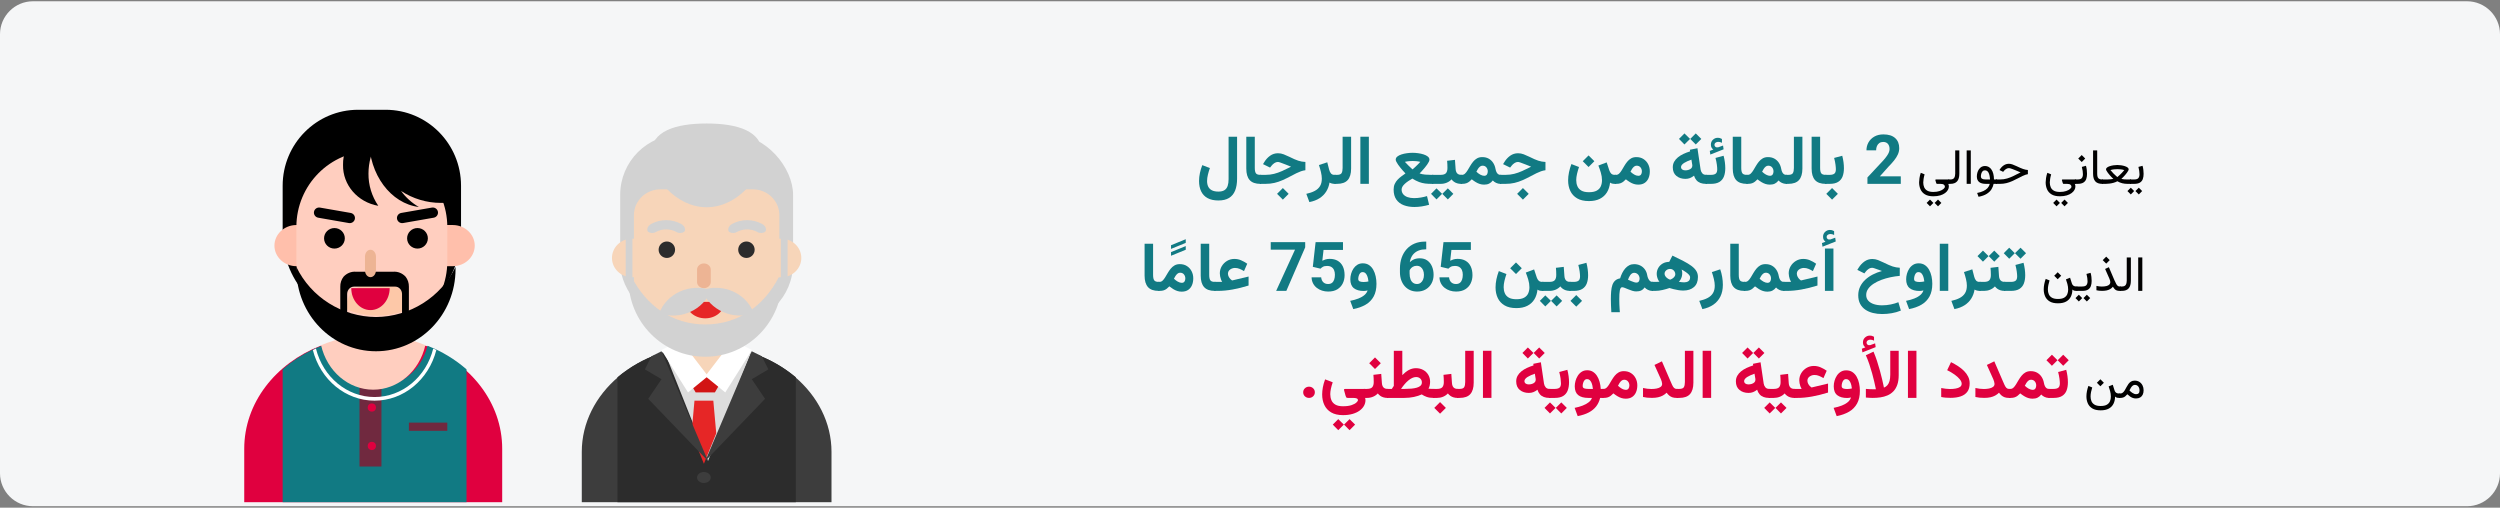 <?xml version="1.0" encoding="UTF-8"?>
<svg xmlns="http://www.w3.org/2000/svg" xmlns:xlink="http://www.w3.org/1999/xlink" width="911px" height="185px" viewBox="0 0 911 185" version="1.1">
  <rect x="0" y="0" width="911" height="185" fill="#808080" stroke="none"/>
  <title>Group 15@2x</title>
  <g id="Page-1" stroke="none" stroke-width="1" fill="none" fill-rule="evenodd">
    <g id="vorlage" transform="translate(-535, -11717)">
      <g id="Group-15" transform="translate(535, 11717.464)">
        <path d="M12,0 L899,0 C905.6,0 911,5.4 911,12 L911,172 C911,178.6 905.6,184 899,184 L12,184 C5.4,184 0,178.6 0,172 L0,12 C0,5.4 5.4,0 12,0 Z" id="path-1-copy-5" fill="#F5F6F7" fill-rule="nonzero"></path>
        <g id="Group-12-Copy" transform="translate(89, 39.536)" fill-rule="nonzero">
          <path d="M66.217,86 L27.783,86 C11.41,92.428 0,106.805 0,123.523 L0,143 L94,143 L94,123.523 C94,106.805 82.59,92.428 66.217,86 Z" id="Path-Copy-36" fill="#E0003F"></path>
          <path d="M66.777,86 C64.577,95.012 56.626,101.338 47.5,101.338 C38.374,101.338 30.423,95.012 28.223,86 C23.03,88.008 18.218,90.915 14,94.593 L14,143 L81,143 L81,94.593 C76.782,90.915 71.97,88.008 66.777,86 L66.777,86 Z" id="Path-Copy-37" fill="#117A83"></path>
          <polygon id="Path-Copy-38" fill="#70293F" points="42 93 50 93 50 130 42 130"></polygon>
          <path d="M68.872,87 C66.299,97.422 57.527,104.678 47.5,104.678 C37.473,104.678 28.701,97.422 26.128,87 C25.748,87.18 25.373,87.367 25,87.556 C27.784,98.45 36.994,106 47.5,106 C58.006,106 67.216,98.45 70,87.556 C69.627,87.367 69.252,87.18 68.872,87 Z" id="Path-Copy-39" fill="#FFFFFF"></path>
          <path d="M66,85.787 C63.836,95.311 55.997,102 47,102 C38.003,102 30.164,95.311 28,85.787 C40.244,80.738 53.756,80.738 66,85.787 L66,85.787 Z" id="Path-Copy-40" fill="#FFCEBF"></path>
          <path d="M48.5,93 C42.701,93 38,88.299 38,82.5 L38,72 L59,72 L59,82.5 C59,88.299 54.299,93 48.5,93 Z" id="Path-Copy-41" fill="#FFCEBF"></path>
          <circle id="Oval-Copy-6" fill="#E0003F" cx="46.5" cy="108.5" r="1.5"></circle>
          <circle id="Oval-Copy-7" fill="#E0003F" cx="46.5" cy="122.5" r="1.5"></circle>
          <polygon id="Path-Copy-42" fill="#70293F" points="60 114 74 114 74 117 60 117"></polygon>
          <path d="M41.5,0 L51.5,0 C66.688,0 79,12.392 79,27.677 L79,45.29 C79,63.355 64.449,78 46.5,78 C28.551,78 14,63.355 14,45.29 L14,27.677 C14,12.392 26.312,0 41.5,0 L41.5,0 Z" id="Path-Copy-43" fill="#000000"></path>
          <path d="M72,57 L76,57 C80.413,56.988 83.987,53.637 84,49.5 C83.987,45.363 80.413,42.012 76,42 L72,42 C67.587,42.012 64.013,45.363 64,49.5 C64.013,53.637 67.587,56.988 72,57 L72,57 Z" id="Path-Copy-44" fill="#FFBFAB"></path>
          <path d="M23,57 L19,57 C14.587,56.988 11.013,53.637 11,49.5 C11.013,45.363 14.587,42.012 19,42 L23,42 C27.413,42.012 30.987,45.363 31,49.5 C30.987,53.637 27.413,56.988 23,57 L23,57 Z" id="Path-Copy-45" fill="#FFBFAB"></path>
          <path d="M46.5,83 C31.331,82.955 19.044,70.578 19,55.296 L19,42.704 C19,27.403 31.312,15 46.5,15 C61.669,15.045 73.956,27.422 74,42.704 L74,55.296 C73.956,70.578 61.669,82.955 46.5,83 Z" id="Path-Copy-46" fill="#FFCEBF"></path>
          <ellipse id="Oval" fill="#000000" cx="32.87" cy="46.842" rx="3.783" ry="3.742"></ellipse>
          <ellipse id="Oval" fill="#000000" cx="63.13" cy="46.842" rx="3.783" ry="3.742"></ellipse>
          <path d="M69.047,39.33 L57.871,41.279 C56.843,41.456 55.864,40.778 55.68,39.762 C55.502,38.745 56.187,37.777 57.214,37.595 L68.39,35.645 C69.418,35.469 70.397,36.147 70.581,37.163 C70.759,38.18 70.073,39.148 69.047,39.33 L69.047,39.33 Z" id="Path" fill="#000000"></path>
          <path d="M38.129,41.279 L26.953,39.33 C25.927,39.148 25.241,38.18 25.419,37.163 C25.603,36.148 26.582,35.47 27.61,35.646 L38.786,37.595 C39.813,37.777 40.498,38.746 40.32,39.762 C40.135,40.778 39.157,41.456 38.129,41.279 Z" id="Path" fill="#000000"></path>
          <path d="M49.532,4 L45.478,4 L45.478,10.82 C45.478,23.641 53.439,34.182 63.635,35.43 C61.077,33.948 58.862,31.952 57.134,29.57 C61.438,32.422 66.504,33.941 71.684,33.933 L75.739,33.933 L75.739,29.923 C75.739,15.606 64.006,4 49.532,4 L49.532,4 Z" id="Path" fill="#000000"></path>
          <path d="M48,75.528 C35.604,75.414 24.354,68.333 19,57.274 L19,58.067 C19,74.598 31.984,88 48,88 C64.016,88 77,74.598 77,58.067 L77,57.274 C71.646,68.333 60.396,75.414 48,75.528 L48,75.528 Z" id="Path" fill="#000000"></path>
          <path d="M47.222,63 L49.778,63 C55.423,63 60,67.298 60,72.6 C52.712,75.8 44.288,75.8 37,72.6 C37,67.298 41.577,63 47.222,63 L47.222,63 Z" id="Path-Copy-47" fill="#FDC8A8"></path>
          <path d="M53,65 C53,69.418 49.866,73 46,73 C42.134,73 39,69.418 39,65 L53,65 Z" id="Path-Copy-48" fill="#E0003F"></path>
          <path d="M58.802,60.829 C57.592,59.529 55.918,58.868 54.22,59.022 L40.78,59.022 C39.082,58.868 37.408,59.529 36.198,60.829 C35.396,61.847 34.97,63.15 35.002,64.488 L35.002,78 L37.501,78 L37.501,67.155 C37.501,65.658 38.62,64.444 40.001,64.444 L54.999,64.444 C56.38,64.444 57.499,65.658 57.499,67.155 L57.499,78 L59.998,78 L59.998,64.488 C60.03,63.15 59.604,61.847 58.802,60.829 Z" id="Path-Copy-49" fill="#000000"></path>
          <path d="M46,61 C44.895,61 44,59.881 44,58.5 L44,53.5 C44,52.119 44.895,51 46,51 C47.105,51 48,52.119 48,53.5 L48,58.5 C48,59.881 47.105,61 46,61 Z" id="Path-Copy-50" fill="#EDB494"></path>
          <path d="M45.274,23.242 C45.274,15.025 49.791,8.08 56,5.797 C54.448,5.272 52.813,5.003 51.166,5 C42.593,5.196 35.807,11.952 36.004,20.097 C35.869,27.383 41.307,33.69 48.852,35 C46.471,31.499 45.227,27.41 45.274,23.242 Z" id="Path-Copy-51" fill="#000000"></path>
          <rect id="Rectangle-Copy-5" fill="#D2D2D2" x="137" y="9" width="63" height="69" rx="22"></rect>
          <path d="M168.5,86 C143.371,86 123,103.317 123,124.679 L123,143 L214,143 L214,124.679 C214,103.317 193.629,86 168.5,86 Z" id="Path-Copy-52" fill="#3D3D3D"></path>
          <path d="M168.5,86.003 C156.625,85.867 145.094,89.936 136,97.47 L136,143 L201,143 L201,97.47 C191.906,89.936 180.375,85.867 168.5,86.003 L168.5,86.003 Z" id="Path-Copy-53" fill="#2C2C2C"></path>
          <path d="M169,86.072 C162.383,86.072 158.613,85.456 153,87.835 L169,128 L185,87.835 C179.387,85.456 175.617,86.072 169,86.072 Z" id="Path-Copy-54" fill="#DDDDDD"></path>
          <path d="M168,98 C162.477,98 158,93.747 158,88.5 L158,79 L178,79 L178,88.5 C178,93.747 173.523,98 168,98 Z" id="Path-Copy-55" fill="#F7D5B9"></path>
          <polygon id="Path-Copy-56" fill="#D21414" points="171.5 103 164.5 103 161 97 175 97"></polygon>
          <polygon id="Path-Copy-57" fill="#E62626" points="163 117.908 167.5 129 172 117.908 170.933 106 164.067 106"></polygon>
          <ellipse id="Oval-Copy-8" fill="#3D3D3D" cx="167.5" cy="134" rx="2.5" ry="2"></ellipse>
          <polygon id="Path-Copy-58" fill="#FFFFFF" points="175.286 103 168 97.063 178.018 84 185 87.563"></polygon>
          <polygon id="Path-Copy-59" fill="#FFFFFF" points="161.714 103 169 97.063 158.982 84 152 87.563"></polygon>
          <path d="M192.2,61 L195.8,61 C199.772,60.989 202.988,57.861 203,54 C202.988,50.139 199.772,47.011 195.8,47 L192.2,47 C188.228,47.011 185.012,50.139 185,54 C185.012,57.861 188.228,60.989 192.2,61 L192.2,61 Z" id="Path-Copy-60" fill="#F7D5B9"></path>
          <path d="M144.8,61 L141.2,61 C137.228,60.989 134.012,57.861 134,54 C134.012,50.139 137.228,47.011 141.2,47 L144.8,47 C148.772,47.011 151.988,50.139 152,54 C151.988,57.861 148.772,60.989 144.8,61 L144.8,61 Z" id="Path-Copy-61" fill="#F7D5B9"></path>
          <path d="M142,38.413 L142,62.524 C142,75.945 152.217,87.586 165.893,88.881 C173.334,89.579 180.732,87.182 186.271,82.28 C191.811,77.377 194.979,70.422 195,63.12 L195,38.413 C195,33.214 190.686,29 185.364,29 L151.636,29 C146.314,29 142,33.214 142,38.413 Z" id="Path-Copy-62" fill="#F7D5B9"></path>
          <circle id="Oval-Copy-9" fill="#2C2C2C" cx="154" cy="51" r="3"></circle>
          <circle id="Oval-Copy-10" fill="#2C2C2C" cx="183" cy="51" r="3"></circle>
          <path d="M168,78.228 C155.804,78.228 146.452,71.23 141.217,61 L140,61.748 C140,77.351 152.536,90 168,90 C183.464,90 196,77.351 196,61.748 L194.783,61 C189.548,71.23 180.196,78.228 168,78.228 Z" id="Path-Copy-63" fill="#D2D2D2"></path>
          <path d="M166.333,66 L168.667,66 C173.821,66 178,70.298 178,75.6 C171.346,78.8 163.654,78.8 157,75.6 C157,70.298 161.179,66 166.333,66 L166.333,66 Z" id="Path-Copy-64" fill="#F7D5B9"></path>
          <path d="M175,70 C175,73.314 171.866,76 168,76 C164.134,76 161,73.314 161,70 L175,70 Z" id="Path-Copy-65" fill="#E62626"></path>
          <path d="M167.5,65 C166.119,65 165,63.993 165,62.75 L165,58.25 C165,57.007 166.119,56 167.5,56 C168.881,56 170,57.007 170,58.25 L170,62.75 C170,63.993 168.881,65 167.5,65 Z" id="Path-Copy-66" fill="#EDB494"></path>
          <polygon id="Path-Copy-67" fill="#3D3D3D" points="191 94.595 188.608 89.824 184.947 88 168 128 189.789 105.332 184.947 98.174"></polygon>
          <polygon id="Path-Copy-68" fill="#3D3D3D" points="146 94.595 148.392 89.824 152.053 88 169 128 147.211 105.332 152.053 98.174"></polygon>
          <path d="M188.781,16.153 C188.781,24.582 179.701,35.524 168.5,35.524 C157.299,35.524 148.219,24.582 148.219,16.153 C148.219,7.724 157.299,5 168.5,5 C179.701,5 188.781,7.724 188.781,16.153 Z" id="Path" fill="#D2D2D2"></path>
          <path d="M186.943,44.516 C184.652,43.277 181.848,43.277 179.557,44.516 C178.692,45.06 177.569,45.049 176.716,44.488 C175.995,43.874 176.383,42.364 177.816,41.588 C181.187,39.764 185.313,39.764 188.684,41.588 C190.117,42.364 190.506,43.874 189.784,44.488 C188.931,45.049 187.808,45.06 186.943,44.516 L186.943,44.516 Z" id="Path" fill="#D2D2D2"></path>
          <path d="M157.443,44.516 C155.152,43.277 152.348,43.277 150.057,44.516 C149.192,45.06 148.069,45.049 147.216,44.488 C146.494,43.874 146.884,42.364 148.316,41.588 C151.687,39.764 155.813,39.764 159.184,41.588 C160.616,42.364 161.005,43.874 160.284,44.488 C159.431,45.049 158.308,45.06 157.443,44.516 L157.443,44.516 Z" id="Path" fill="#D2D2D2"></path>
          <path d="M185.708,74.147 C178.054,76.807 169.59,73.038 166.804,65.727 C174.458,63.066 182.922,66.836 185.708,74.147 L185.708,74.147 Z" id="Path" fill="#D2D2D2"></path>
          <path d="M151.205,74.147 C154.881,75.425 158.938,75.256 162.483,73.677 C166.029,72.098 168.772,69.238 170.11,65.727 C166.434,64.449 162.377,64.618 158.832,66.197 C155.286,67.776 152.543,70.636 151.205,74.147 L151.205,74.147 Z" id="Path" fill="#D2D2D2"></path>
          <polygon id="Path" fill="#D2D2D2" points="195.542 44.916 198 44.916 198 61.351 195.542 61.351"></polygon>
          <polygon id="Path" fill="#D2D2D2" points="139 44.916 141.458 44.916 141.458 61.351 139 61.351"></polygon>
        </g>
        <g id="يعاني-حوالي-2-بالمائ-copy-2" transform="translate(417.089, 48.152)" fill-rule="nonzero">
          <path d="M359.11,16.784 L359.11,18.384 L359.813,18.384 L359.813,16.784 L359.11,16.784 Z M362.283,19.781 L361.061,21.003 L362.283,22.242 L363.513,21.003 L362.283,19.781 Z M359.365,19.781 L358.143,21.003 L359.365,22.242 L360.595,21.003 L359.365,19.781 Z M360.587,18.384 C361.512,18.384 362.224,18.226 362.722,17.909 C363.22,17.593 363.565,17.161 363.755,16.613 C363.946,16.065 364.041,15.439 364.041,14.736 C364.041,14.309 364.012,13.828 363.953,13.295 C363.894,12.762 363.795,12.264 363.654,11.801 L362.151,12.205 C362.286,12.686 362.386,13.169 362.45,13.655 C362.514,14.142 362.547,14.549 362.547,14.877 C362.547,15.463 362.413,15.927 362.147,16.27 C361.88,16.613 361.354,16.784 360.569,16.784 L359.62,16.784 L359.62,18.384 L360.587,18.384 Z" id="Shape" fill="#000000"></path>
          <path d="M354.47,13.022 C354.739,13.022 355.12,13.043 355.612,13.084 C356.104,13.125 356.567,13.219 357.001,13.365 C356.72,13.723 356.431,14.055 356.135,14.363 C355.839,14.67 355.565,14.94 355.313,15.171 C355.061,15.403 354.858,15.583 354.702,15.712 C354.547,15.841 354.47,15.905 354.47,15.905 C354.47,15.905 354.339,15.792 354.078,15.567 C353.818,15.341 353.494,15.038 353.107,14.657 C352.72,14.276 352.337,13.846 351.956,13.365 C352.389,13.219 352.851,13.125 353.34,13.084 C353.829,13.043 354.206,13.022 354.47,13.022 Z M354.47,11.511 C354.012,11.511 353.544,11.547 353.063,11.621 C352.583,11.694 352.136,11.798 351.723,11.933 C351.31,12.067 350.977,12.231 350.725,12.425 C350.473,12.618 350.347,12.835 350.347,13.075 C350.347,13.21 350.407,13.389 350.528,13.611 C350.648,13.834 350.806,14.077 351.002,14.341 C351.199,14.604 351.414,14.874 351.648,15.149 C351.883,15.425 352.12,15.684 352.36,15.927 C352.6,16.17 352.82,16.38 353.019,16.556 C352.75,16.626 352.435,16.677 352.074,16.709 C351.714,16.742 351.366,16.762 351.029,16.771 C350.692,16.78 350.424,16.784 350.224,16.784 L348.845,16.784 L348.845,18.384 L350.216,18.384 C350.626,18.384 351.087,18.352 351.6,18.287 C352.113,18.223 352.622,18.12 353.129,17.979 C353.636,17.839 354.083,17.657 354.47,17.435 C355.061,17.774 355.663,18.018 356.276,18.164 C356.888,18.311 357.502,18.384 358.117,18.384 L359.47,18.384 L359.47,16.784 L358.108,16.784 C357.809,16.784 357.475,16.772 357.106,16.749 C356.737,16.726 356.347,16.661 355.937,16.556 C356.137,16.38 356.356,16.17 356.596,15.927 C356.837,15.684 357.074,15.425 357.308,15.149 C357.543,14.874 357.758,14.604 357.954,14.341 C358.151,14.077 358.307,13.834 358.425,13.611 C358.542,13.389 358.6,13.21 358.6,13.075 C358.6,12.835 358.471,12.618 358.214,12.425 C357.956,12.231 357.62,12.067 357.207,11.933 C356.794,11.798 356.347,11.694 355.867,11.621 C355.387,11.547 354.921,11.511 354.47,11.511 Z" id="Shape" fill="#000000"></path>
          <path d="M345.628,6.193 L345.628,14.675 C345.628,15.958 345.903,16.897 346.454,17.492 C347.005,18.086 347.84,18.384 348.959,18.384 L349.17,18.384 L349.17,16.784 L348.959,16.784 C348.344,16.784 347.885,16.641 347.583,16.354 C347.282,16.066 347.131,15.51 347.131,14.684 L347.131,6.193 L345.628,6.193 Z" id="Path" fill="#000000"></path>
          <path d="M339.968,18.384 C340.893,18.384 341.605,18.226 342.103,17.909 C342.601,17.593 342.946,17.161 343.136,16.613 C343.326,16.065 343.422,15.439 343.422,14.736 C343.422,14.309 343.392,13.828 343.334,13.295 C343.275,12.762 343.176,12.264 343.035,11.801 L341.532,12.205 C341.667,12.686 341.766,13.169 341.831,13.655 C341.895,14.142 341.928,14.549 341.928,14.877 C341.928,15.463 341.794,15.927 341.528,16.27 C341.261,16.613 340.735,16.784 339.95,16.784 L339.001,16.784 L339.001,18.384 L339.968,18.384 Z M341.488,7.881 L340.214,9.155 L341.488,10.43 L342.762,9.155 L341.488,7.881 Z" id="Shape" fill="#000000"></path>
          <path d="M333.534,22.91 C334.501,22.91 335.339,22.802 336.048,22.585 C336.757,22.368 337.344,22.084 337.81,21.732 C338.276,21.381 338.621,20.999 338.847,20.585 C339.073,20.172 339.185,19.772 339.185,19.386 C339.185,19.216 339.172,19.052 339.146,18.894 C339.119,18.735 339.062,18.568 338.974,18.393 L339.326,18.393 L339.326,16.793 L334.457,16.793 C334.381,16.793 334.328,16.815 334.299,16.859 C334.269,16.903 334.258,16.948 334.263,16.995 L334.501,17.839 C334.548,18.003 334.597,18.136 334.65,18.239 C334.703,18.341 334.788,18.393 334.905,18.393 L336.206,18.393 C336.751,18.393 337.145,18.492 337.388,18.691 C337.631,18.891 337.753,19.131 337.753,19.412 C337.753,19.658 337.584,19.931 337.247,20.229 C336.91,20.528 336.427,20.786 335.797,21.003 C335.167,21.22 334.413,21.328 333.534,21.328 C332.602,21.328 331.868,21.173 331.332,20.862 C330.796,20.552 330.417,20.136 330.194,19.614 C329.971,19.093 329.86,18.516 329.86,17.883 C329.86,17.572 329.9,17.147 329.979,16.608 C330.058,16.069 330.182,15.507 330.352,14.921 L328.955,14.358 C328.732,15.026 328.575,15.672 328.485,16.296 C328.394,16.92 328.348,17.432 328.348,17.83 C328.348,18.75 328.517,19.595 328.854,20.366 C329.191,21.136 329.739,21.753 330.497,22.216 C331.256,22.679 332.268,22.91 333.534,22.91 Z M335.23,24.105 L334.009,25.327 L335.23,26.566 L336.461,25.327 L335.23,24.105 Z M332.312,24.105 L331.091,25.327 L332.312,26.566 L333.543,25.327 L332.312,24.105 Z" id="Shape" fill="#000000"></path>
          <path d="M310.252,16.784 L310.252,18.384 L311.702,18.384 C312.528,18.384 313.303,18.294 314.027,18.116 C314.75,17.937 315.462,17.692 316.162,17.382 C316.863,17.071 317.588,16.717 318.338,16.318 C318.959,15.99 319.486,15.724 319.92,15.519 C320.353,15.313 320.725,15.158 321.036,15.053 C321.346,14.947 321.625,14.88 321.871,14.851 L321.871,13.33 C321.607,13.312 321.332,13.274 321.045,13.216 C320.758,13.157 320.451,13.072 320.126,12.961 C319.801,12.85 319.445,12.709 319.058,12.539 C318.672,12.369 318.241,12.17 317.766,11.941 C317.221,11.678 316.716,11.465 316.25,11.304 C315.784,11.143 315.361,11.062 314.98,11.062 C314.289,11.062 313.657,11.251 313.086,11.629 C312.515,12.007 312.036,12.51 311.649,13.137 L311.517,13.348 L312.862,14.007 L313.099,13.708 C313.328,13.415 313.608,13.165 313.939,12.957 C314.27,12.749 314.614,12.645 314.971,12.645 C315.124,12.645 315.314,12.678 315.543,12.746 C315.771,12.813 316.044,12.908 316.36,13.031 C316.677,13.154 317.043,13.301 317.459,13.471 C317.746,13.582 317.977,13.677 318.153,13.756 C318.329,13.835 318.494,13.907 318.65,13.972 C318.805,14.036 318.994,14.109 319.217,14.191 C318.344,14.648 317.51,15.073 316.716,15.466 C315.922,15.858 315.122,16.176 314.317,16.419 C313.511,16.663 312.648,16.784 311.728,16.784 L310.252,16.784 Z" id="Path" fill="#000000"></path>
          <path d="M306.235,11.871 C305.743,11.871 305.312,11.982 304.943,12.205 C304.574,12.428 304.265,12.725 304.016,13.097 C303.767,13.469 303.581,13.881 303.458,14.332 C303.335,14.783 303.273,15.234 303.273,15.686 C303.273,16.588 303.55,17.263 304.104,17.711 C304.657,18.16 305.491,18.384 306.604,18.384 L307.993,18.384 C307.852,18.958 307.587,19.462 307.198,19.896 C306.808,20.329 306.295,20.695 305.659,20.994 C305.024,21.293 304.263,21.527 303.379,21.697 L303.897,23.095 C305.145,22.854 306.147,22.493 306.903,22.009 C307.659,21.526 308.229,20.969 308.613,20.339 C308.996,19.709 309.253,19.058 309.382,18.384 L310.577,18.384 L310.577,16.784 L309.522,16.784 C309.511,15.993 309.424,15.293 309.263,14.684 C309.102,14.074 308.875,13.56 308.582,13.141 C308.289,12.722 307.945,12.406 307.549,12.192 C307.154,11.978 306.716,11.871 306.235,11.871 Z M306.516,16.784 C305.895,16.784 305.446,16.695 305.167,16.516 C304.889,16.337 304.75,16.043 304.75,15.633 C304.75,15.369 304.792,15.067 304.877,14.728 C304.962,14.388 305.112,14.09 305.325,13.835 C305.539,13.581 305.834,13.453 306.209,13.453 C306.49,13.453 306.739,13.521 306.956,13.655 C307.173,13.79 307.357,13.995 307.51,14.271 C307.662,14.546 307.785,14.893 307.879,15.312 C307.972,15.731 308.037,16.222 308.072,16.784 L306.516,16.784 Z" id="Shape" fill="#000000"></path>
          <polygon id="Path" fill="#000000" points="301.067 6.193 299.564 6.193 299.564 18.375 301.067 18.375"></polygon>
          <path d="M292.885,16.784 L292.885,18.384 L293.596,18.384 C294.733,18.384 295.567,18.072 296.097,17.448 C296.627,16.824 296.892,15.902 296.892,14.684 L296.892,6.193 L295.389,6.193 L295.389,14.692 C295.389,15.29 295.268,15.788 295.025,16.187 C294.782,16.585 294.308,16.784 293.605,16.784 L292.885,16.784 Z" id="Path" fill="#000000"></path>
          <path d="M287.418,22.91 C288.385,22.91 289.222,22.802 289.931,22.585 C290.64,22.368 291.228,22.084 291.694,21.732 C292.159,21.381 292.505,20.999 292.731,20.585 C292.956,20.172 293.069,19.772 293.069,19.386 C293.069,19.216 293.056,19.052 293.03,18.894 C293.003,18.735 292.946,18.568 292.858,18.393 L293.21,18.393 L293.21,16.793 L288.341,16.793 C288.264,16.793 288.212,16.815 288.182,16.859 C288.153,16.903 288.141,16.948 288.147,16.995 L288.385,17.839 C288.431,18.003 288.481,18.136 288.534,18.239 C288.587,18.341 288.672,18.393 288.789,18.393 L290.09,18.393 C290.635,18.393 291.029,18.492 291.272,18.691 C291.515,18.891 291.637,19.131 291.637,19.412 C291.637,19.658 291.468,19.931 291.131,20.229 C290.794,20.528 290.311,20.786 289.681,21.003 C289.051,21.22 288.297,21.328 287.418,21.328 C286.486,21.328 285.752,21.173 285.216,20.862 C284.68,20.552 284.301,20.136 284.078,19.614 C283.855,19.093 283.744,18.516 283.744,17.883 C283.744,17.572 283.783,17.147 283.863,16.608 C283.942,16.069 284.066,15.507 284.236,14.921 L282.839,14.358 C282.616,15.026 282.459,15.672 282.368,16.296 C282.278,16.92 282.232,17.432 282.232,17.83 C282.232,18.75 282.401,19.595 282.738,20.366 C283.074,21.136 283.622,21.753 284.381,22.216 C285.14,22.679 286.152,22.91 287.418,22.91 Z M289.114,24.105 L287.892,25.327 L289.114,26.566 L290.345,25.327 L289.114,24.105 Z M286.196,24.105 L284.974,25.327 L286.196,26.566 L287.427,25.327 L286.196,24.105 Z" id="Shape" fill="#000000"></path>
          <path d="M275.559,15.635 L275.559,18.384 L263.405,18.384 L263.405,16.041 L269.153,9.881 C269.726,9.233 270.181,8.663 270.517,8.171 C270.854,7.68 271.096,7.236 271.244,6.839 C271.392,6.443 271.466,6.068 271.466,5.714 C271.466,4.915 271.265,4.281 270.863,3.811 C270.46,3.341 269.887,3.107 269.142,3.107 C268.601,3.107 268.138,3.239 267.754,3.502 C267.37,3.766 267.076,4.129 266.874,4.592 C266.671,5.055 266.57,5.579 266.57,6.166 L263.046,6.166 C263.046,5.104 263.298,4.134 263.801,3.254 C264.303,2.374 265.017,1.672 265.94,1.146 C266.863,0.621 267.953,0.358 269.209,0.358 C271.084,0.358 272.516,0.804 273.505,1.697 C274.495,2.59 274.989,3.817 274.989,5.379 C274.989,6.162 274.825,6.92 274.496,7.652 C274.168,8.385 273.707,9.12 273.114,9.857 C272.521,10.595 271.826,11.367 271.028,12.175 L267.938,15.635 L275.559,15.635 Z" id="Path" fill="#117A83"></path>
          <path d="M248.002,15.103 L248.002,18.384 L248.588,18.384 L248.588,15.103 L248.002,15.103 Z M250.517,19.904 L248.408,22.021 L250.517,24.131 L252.634,22.021 L250.517,19.904 Z M249.626,18.384 C250.934,18.384 251.966,18.146 252.724,17.671 C253.482,17.196 254.024,16.532 254.349,15.68 C254.674,14.828 254.837,13.831 254.837,12.689 C254.837,11.99 254.786,11.257 254.686,10.489 C254.585,9.721 254.432,8.938 254.225,8.141 L251.269,8.934 C251.501,9.816 251.664,10.614 251.759,11.328 C251.854,12.042 251.901,12.625 251.901,13.075 C251.901,13.845 251.715,14.375 251.342,14.666 C250.969,14.958 250.389,15.103 249.601,15.103 L248.275,15.103 L248.275,18.384 L249.626,18.384 Z" id="Shape" fill="#117A83"></path>
          <path d="M243.066,1.204 L243.066,12.819 C243.066,14.689 243.479,16.084 244.305,17.004 C245.131,17.924 246.428,18.384 248.198,18.384 L248.491,18.384 L248.491,15.103 L248.198,15.103 C247.393,15.103 246.852,14.914 246.577,14.534 C246.301,14.155 246.163,13.504 246.163,12.583 L246.163,1.204 L243.066,1.204 Z" id="Path" fill="#117A83"></path>
          <path d="M233.632,15.103 L233.632,18.384 L234.538,18.384 C236.348,18.384 237.662,17.916 238.478,16.98 C239.295,16.045 239.703,14.662 239.703,12.831 L239.703,1.204 L236.607,1.204 L236.607,12.595 C236.607,13.414 236.483,14.037 236.236,14.464 C235.99,14.89 235.428,15.103 234.55,15.103 L233.632,15.103 Z" id="Path" fill="#117A83"></path>
          <path d="M219.814,18.384 C220.43,18.384 220.941,18.311 221.348,18.166 C221.756,18.021 222.114,17.824 222.422,17.575 C222.731,17.325 223.039,17.043 223.345,16.727 C223.819,17.105 224.295,17.441 224.773,17.733 C225.25,18.026 225.742,18.254 226.247,18.418 C226.752,18.582 227.285,18.665 227.847,18.665 C228.564,18.665 229.172,18.539 229.671,18.289 C230.171,18.039 230.619,17.658 231.015,17.145 C231.319,17.501 231.723,17.796 232.228,18.031 C232.733,18.266 233.245,18.384 233.766,18.384 L234.096,18.384 L234.096,15.103 L233.779,15.103 C233.517,15.103 233.267,15.033 233.029,14.893 C232.791,14.753 232.582,14.521 232.401,14.197 C232.219,13.874 232.08,13.442 231.983,12.902 C231.842,12.102 231.564,11.379 231.148,10.736 C230.732,10.093 230.191,9.581 229.525,9.201 C228.86,8.821 228.072,8.631 227.162,8.631 C226.425,8.631 225.786,8.786 225.247,9.096 C224.708,9.407 224.239,9.809 223.84,10.303 C223.44,10.796 223.08,11.318 222.758,11.867 C222.436,12.416 222.125,12.938 221.827,13.431 C221.528,13.925 221.215,14.327 220.888,14.638 C220.561,14.948 220.182,15.103 219.753,15.103 L219.309,15.103 L219.301,18.384 L219.814,18.384 Z M227.261,11.759 C227.858,11.759 228.326,11.963 228.665,12.372 C229.004,12.781 229.174,13.276 229.174,13.858 C229.174,14.298 229.071,14.672 228.865,14.981 C228.659,15.291 228.322,15.445 227.855,15.445 C227.672,15.445 227.459,15.411 227.217,15.344 C226.975,15.277 226.712,15.166 226.428,15.013 C226.214,14.896 225.989,14.751 225.754,14.575 C225.518,14.399 225.275,14.193 225.023,13.955 C225.174,13.634 225.356,13.305 225.569,12.967 C225.783,12.63 226.03,12.344 226.311,12.11 C226.593,11.876 226.909,11.759 227.261,11.759 Z" id="Shape" fill="#117A83"></path>
          <path d="M214.329,1.204 L214.329,12.819 C214.329,14.689 214.741,16.084 215.567,17.004 C216.393,17.924 217.69,18.384 219.46,18.384 L219.753,18.384 L219.753,15.103 L219.46,15.103 C218.655,15.103 218.115,14.914 217.839,14.534 C217.563,14.155 217.425,13.504 217.425,12.583 L217.425,1.204 L214.329,1.204 Z" id="Path" fill="#117A83"></path>
          <path d="M204.464,15.103 L204.464,18.384 L205.368,18.384 L205.368,15.103 L204.464,15.103 Z M207.236,5.876 L205.959,6.368 L206.155,7.705 L210.988,5.795 L210.792,4.422 L209.057,5.049 C209.038,5.057 209.021,5.064 209.006,5.069 C208.991,5.074 208.976,5.077 208.959,5.077 C208.526,5.137 208.203,5.067 207.991,4.869 C207.778,4.67 207.668,4.458 207.66,4.233 C207.66,3.854 207.8,3.566 208.08,3.368 C208.361,3.17 208.665,3.071 208.993,3.071 C209.23,3.071 209.459,3.097 209.682,3.149 C209.904,3.201 210.142,3.292 210.394,3.422 L210.382,2.023 C210.143,1.885 209.906,1.78 209.672,1.707 C209.437,1.635 209.154,1.599 208.822,1.599 C208.182,1.599 207.611,1.831 207.11,2.295 C206.609,2.76 206.359,3.353 206.359,4.075 C206.359,4.516 206.436,4.871 206.59,5.14 C206.744,5.408 206.959,5.654 207.236,5.876 Z M206.393,18.384 C207.701,18.384 208.734,18.146 209.492,17.671 C210.249,17.196 210.791,16.532 211.116,15.68 C211.441,14.828 211.604,13.831 211.604,12.689 C211.604,11.99 211.553,11.257 211.453,10.489 C211.352,9.721 211.199,8.938 210.992,8.141 L208.036,8.934 C208.268,9.816 208.431,10.614 208.526,11.328 C208.621,12.042 208.668,12.625 208.668,13.075 C208.668,13.845 208.482,14.375 208.109,14.666 C207.736,14.958 207.156,15.103 206.369,15.103 L205.042,15.103 L205.042,18.384 L206.393,18.384 Z" id="Shape" fill="#117A83"></path>
          <path d="M200.85,0 L198.836,2.002 L200.85,4.028 L202.864,2.002 L200.85,0 Z M196.724,0 L194.734,2.002 L196.724,4.028 L198.762,2.002 L196.724,0 Z M204.561,18.384 L204.963,18.384 L204.963,15.1 L204.609,15.1 C203.999,15.1 203.531,14.903 203.206,14.508 C202.88,14.113 202.681,13.668 202.608,13.171 L201.46,5.396 L198.701,5.957 L198.787,6.543 C197.94,6.803 197.137,7.111 196.376,7.465 C195.615,7.819 194.944,8.232 194.362,8.704 C193.78,9.176 193.32,9.713 192.982,10.315 C192.645,10.917 192.476,11.597 192.476,12.354 C192.476,13.729 192.915,14.775 193.794,15.491 C194.673,16.207 195.772,16.565 197.09,16.565 C197.684,16.565 198.229,16.469 198.726,16.278 C199.222,16.087 199.719,15.792 200.215,15.393 C200.418,16.052 200.711,16.604 201.094,17.047 C201.476,17.491 201.956,17.824 202.534,18.048 C203.112,18.272 203.788,18.384 204.561,18.384 Z M199.592,11.78 C199.592,12.154 199.464,12.467 199.208,12.72 C198.951,12.972 198.628,13.159 198.237,13.281 C197.847,13.403 197.452,13.464 197.053,13.464 C196.581,13.464 196.201,13.357 195.912,13.141 C195.623,12.925 195.479,12.626 195.479,12.244 C195.479,11.975 195.58,11.715 195.784,11.462 C195.987,11.21 196.266,10.972 196.62,10.748 C196.974,10.524 197.379,10.313 197.835,10.114 C198.29,9.914 198.766,9.729 199.263,9.558 L199.495,10.974 C199.527,11.121 199.552,11.263 199.568,11.401 C199.584,11.54 199.592,11.666 199.592,11.78 Z" id="Shape" fill="#117A83"></path>
          <path d="M179.3,11.759 C179.897,11.759 180.365,11.963 180.704,12.372 C181.043,12.781 181.213,13.276 181.213,13.858 C181.213,14.298 181.11,14.672 180.904,14.981 C180.698,15.291 180.361,15.445 179.894,15.445 C179.697,15.445 179.472,15.409 179.219,15.336 C178.966,15.263 178.688,15.139 178.385,14.964 C178.185,14.848 177.974,14.707 177.752,14.54 C177.53,14.374 177.3,14.179 177.061,13.955 C177.212,13.634 177.395,13.305 177.608,12.967 C177.821,12.63 178.069,12.344 178.35,12.11 C178.631,11.876 178.948,11.759 179.3,11.759 Z M179.886,18.665 C180.821,18.665 181.6,18.456 182.223,18.038 C182.847,17.62 183.316,17.045 183.631,16.312 C183.946,15.579 184.103,14.74 184.103,13.795 C184.103,12.87 183.904,12.016 183.506,11.234 C183.108,10.452 182.542,9.822 181.807,9.346 C181.072,8.869 180.204,8.631 179.201,8.631 C178.464,8.631 177.825,8.786 177.286,9.096 C176.747,9.407 176.278,9.809 175.879,10.303 C175.479,10.796 175.118,11.318 174.797,11.867 C174.475,12.416 174.164,12.938 173.866,13.431 C173.567,13.925 173.254,14.327 172.927,14.638 C172.599,14.948 172.221,15.103 171.791,15.103 L171.34,15.103 L171.34,18.384 L171.853,18.384 C172.469,18.384 172.98,18.311 173.387,18.166 C173.794,18.021 174.152,17.824 174.461,17.575 C174.77,17.325 175.078,17.043 175.383,16.727 C175.858,17.105 176.334,17.441 176.812,17.733 C177.289,18.026 177.78,18.254 178.285,18.418 C178.79,18.582 179.324,18.665 179.886,18.665 Z" id="Shape" fill="#117A83"></path>
          <path d="M161.782,8.02 L159.67,10.132 L161.782,12.244 L163.893,10.132 L161.782,8.02 Z M161.928,21.423 C160.748,21.423 159.82,21.224 159.145,20.825 C158.469,20.426 157.991,19.893 157.711,19.226 C157.43,18.559 157.289,17.826 157.289,17.029 C157.289,16.313 157.387,15.546 157.582,14.728 C157.778,13.91 158.018,13.082 158.303,12.244 L155.532,11.169 C155.149,12.162 154.854,13.165 154.647,14.178 C154.439,15.192 154.335,16.174 154.335,17.126 C154.335,18.551 154.602,19.83 155.135,20.966 C155.668,22.101 156.494,23 157.613,23.663 C158.732,24.327 160.17,24.658 161.928,24.658 C163.491,24.658 164.817,24.382 165.908,23.828 C166.998,23.275 167.855,22.493 168.477,21.484 C169.1,20.475 169.48,19.287 169.619,17.92 C169.855,18.091 170.109,18.211 170.382,18.28 C170.654,18.349 170.982,18.384 171.364,18.384 L171.779,18.384 L171.779,15.1 L171.315,15.1 C170.754,15.1 170.325,14.945 170.028,14.636 C169.73,14.327 169.509,13.953 169.362,13.513 L168.386,10.559 L165.358,11.707 C165.684,12.512 165.985,13.381 166.262,14.313 C166.538,15.245 166.677,16.158 166.677,17.053 C166.677,17.867 166.532,18.606 166.243,19.269 C165.954,19.932 165.464,20.457 164.772,20.844 C164.081,21.23 163.133,21.423 161.928,21.423 Z" id="Shape" fill="#117A83"></path>
          <path d="M137.863,19.91 L135.751,22.021 L137.863,24.133 L139.974,22.021 L137.863,19.91 Z M129.513,15.1 L129.513,18.384 L131.527,18.384 C132.715,18.384 133.808,18.266 134.805,18.03 C135.802,17.794 136.778,17.464 137.734,17.041 C138.691,16.618 139.69,16.13 140.731,15.576 C141.504,15.161 142.188,14.807 142.782,14.514 C143.376,14.221 143.934,13.983 144.454,13.8 C144.975,13.617 145.516,13.489 146.078,13.416 L146.078,10.4 C145.606,10.376 145.166,10.329 144.76,10.26 C144.353,10.191 143.936,10.087 143.508,9.949 C143.081,9.81 142.599,9.623 142.062,9.387 C141.525,9.151 140.894,8.854 140.17,8.496 C139.494,8.171 138.825,7.878 138.162,7.617 C137.498,7.357 136.805,7.227 136.08,7.227 C135.022,7.227 134.07,7.528 133.224,8.13 C132.378,8.732 131.674,9.497 131.112,10.425 L130.636,11.194 L133.2,12.451 L133.785,11.719 C134.03,11.401 134.357,11.102 134.768,10.822 C135.179,10.541 135.612,10.4 136.068,10.4 C136.166,10.4 136.294,10.421 136.453,10.461 C136.611,10.502 136.803,10.561 137.026,10.638 C137.25,10.716 137.505,10.811 137.789,10.925 C138.066,11.023 138.385,11.143 138.748,11.285 C139.11,11.428 139.476,11.572 139.846,11.719 C140.217,11.865 140.552,12.004 140.853,12.134 C139.681,12.736 138.597,13.259 137.6,13.702 C136.603,14.146 135.623,14.49 134.658,14.734 C133.694,14.978 132.662,15.1 131.564,15.1 L129.513,15.1 Z" id="Shape" fill="#117A83"></path>
          <path d="M115.695,18.384 C116.311,18.384 116.822,18.311 117.229,18.166 C117.636,18.021 117.994,17.824 118.303,17.575 C118.612,17.325 118.92,17.043 119.226,16.727 C119.7,17.105 120.176,17.441 120.654,17.733 C121.131,18.026 121.623,18.254 122.128,18.418 C122.632,18.582 123.166,18.665 123.728,18.665 C124.445,18.665 125.053,18.539 125.552,18.289 C126.051,18.039 126.499,17.658 126.896,17.145 C127.2,17.501 127.604,17.796 128.109,18.031 C128.614,18.266 129.126,18.384 129.647,18.384 L129.977,18.384 L129.977,15.103 L129.659,15.103 C129.398,15.103 129.148,15.033 128.91,14.893 C128.672,14.753 128.463,14.521 128.282,14.197 C128.1,13.874 127.961,13.442 127.864,12.902 C127.723,12.102 127.445,11.379 127.029,10.736 C126.613,10.093 126.072,9.581 125.406,9.201 C124.741,8.821 123.953,8.631 123.043,8.631 C122.306,8.631 121.667,8.786 121.128,9.096 C120.589,9.407 120.12,9.809 119.721,10.303 C119.321,10.796 118.961,11.318 118.639,11.867 C118.317,12.416 118.006,12.938 117.708,13.431 C117.409,13.925 117.096,14.327 116.769,14.638 C116.441,14.948 116.063,15.103 115.634,15.103 L115.19,15.103 L115.182,18.384 L115.695,18.384 Z M123.142,11.759 C123.739,11.759 124.207,11.963 124.546,12.372 C124.885,12.781 125.055,13.276 125.055,13.858 C125.055,14.298 124.952,14.672 124.746,14.981 C124.54,15.291 124.203,15.445 123.736,15.445 C123.553,15.445 123.34,15.411 123.098,15.344 C122.856,15.277 122.593,15.166 122.309,15.013 C122.095,14.896 121.87,14.751 121.635,14.575 C121.399,14.399 121.156,14.193 120.904,13.955 C121.055,13.634 121.237,13.305 121.45,12.967 C121.664,12.63 121.911,12.344 122.192,12.11 C122.473,11.876 122.79,11.759 123.142,11.759 Z" id="Shape" fill="#117A83"></path>
          <path d="M104.721,15.1 L104.721,18.384 L107.003,18.384 L107.003,15.1 L104.721,15.1 Z M110.238,9.973 C110.279,10.388 110.309,10.813 110.33,11.249 C110.35,11.684 110.36,12.13 110.36,12.585 C110.36,13.432 110.181,14.062 109.823,14.478 C109.465,14.893 108.826,15.1 107.907,15.1 L106.747,15.1 L106.747,18.384 L107.907,18.384 C108.68,18.384 109.41,18.241 110.098,17.957 C110.785,17.672 111.369,17.269 111.849,16.748 C112.094,17.074 112.382,17.358 112.716,17.603 C113.05,17.847 113.436,18.038 113.876,18.176 C114.315,18.315 114.812,18.384 115.365,18.384 L115.634,18.384 L115.634,15.1 L115.389,15.1 C114.934,15.1 114.559,15.015 114.266,14.844 C113.973,14.673 113.752,14.429 113.601,14.111 C113.451,13.794 113.363,13.424 113.339,13 L113.095,9.631 L110.238,9.973 Z M110.494,20.02 L108.48,22.021 L110.494,24.048 L112.509,22.021 L110.494,20.02 Z M106.368,20.02 L104.379,22.021 L106.368,24.048 L108.407,22.021 L106.368,20.02 Z" id="Shape" fill="#117A83"></path>
          <path d="M97.656,10.048 C98.053,10.048 98.496,10.07 98.987,10.115 C99.477,10.159 99.971,10.242 100.469,10.363 C100.188,10.677 99.887,10.997 99.564,11.322 C99.241,11.647 98.934,11.944 98.642,12.214 C98.35,12.483 98.111,12.7 97.926,12.865 C97.74,13.03 97.648,13.113 97.648,13.113 C97.648,13.113 97.493,12.972 97.183,12.689 C96.873,12.406 96.501,12.053 96.066,11.63 C95.631,11.207 95.226,10.785 94.851,10.363 C95.354,10.242 95.849,10.159 96.336,10.115 C96.822,10.07 97.262,10.048 97.656,10.048 Z M95.057,14.585 C94.598,14.908 94.119,15.251 93.619,15.615 C93.119,15.978 92.652,16.387 92.217,16.842 C91.782,17.298 91.429,17.82 91.157,18.408 C90.885,18.996 90.749,19.679 90.749,20.455 C90.749,21.956 91.08,23.174 91.741,24.111 C92.402,25.048 93.305,25.732 94.447,26.164 C95.59,26.595 96.876,26.811 98.305,26.811 C99.186,26.811 100.081,26.739 100.989,26.597 C101.898,26.455 102.794,26.257 103.679,26.005 L102.913,22.833 C102.264,23.044 101.518,23.221 100.675,23.364 C99.833,23.507 99,23.578 98.176,23.578 C97.291,23.578 96.508,23.457 95.827,23.216 C95.147,22.974 94.615,22.619 94.233,22.151 C93.851,21.684 93.659,21.118 93.659,20.455 C93.659,20.09 93.762,19.734 93.967,19.388 C94.172,19.041 94.455,18.702 94.817,18.369 C95.179,18.036 95.595,17.711 96.064,17.393 C96.534,17.075 97.037,16.763 97.572,16.458 C98.462,17.016 99.279,17.433 100.02,17.708 C100.762,17.983 101.491,18.164 102.207,18.252 C102.923,18.34 103.683,18.384 104.489,18.384 L105.213,18.384 L105.213,15.103 L104.406,15.103 C103.663,15.103 102.933,15.071 102.215,15.007 C101.498,14.943 100.831,14.802 100.213,14.583 C100.503,14.283 100.813,13.953 101.142,13.592 C101.471,13.232 101.792,12.862 102.106,12.482 C102.42,12.103 102.705,11.731 102.961,11.367 C103.216,11.002 103.42,10.665 103.572,10.355 C103.723,10.044 103.799,9.785 103.799,9.575 C103.799,9.131 103.602,8.75 103.208,8.432 C102.814,8.114 102.305,7.854 101.682,7.654 C101.059,7.453 100.391,7.304 99.68,7.208 C98.968,7.111 98.291,7.063 97.648,7.063 C97.008,7.063 96.332,7.111 95.62,7.208 C94.909,7.304 94.24,7.453 93.614,7.654 C92.988,7.854 92.481,8.114 92.092,8.432 C91.703,8.75 91.509,9.131 91.509,9.575 C91.509,9.779 91.59,10.04 91.751,10.357 C91.912,10.674 92.124,11.02 92.387,11.394 C92.65,11.769 92.938,12.15 93.253,12.537 C93.567,12.925 93.881,13.296 94.195,13.648 C94.509,14.001 94.797,14.313 95.057,14.585 Z" id="Shape" fill="#117A83"></path>
          <polygon id="Path" fill="#117A83" points="81.724 1.204 78.627 1.204 78.627 18.372 81.724 18.372"></polygon>
          <path d="M69.185,15.103 L69.185,18.384 L70.09,18.384 C71.901,18.384 73.214,17.916 74.031,16.98 C74.847,16.045 75.255,14.662 75.255,12.831 L75.255,1.204 L72.159,1.204 L72.159,12.595 C72.159,13.414 72.036,14.037 71.789,14.464 C71.542,14.89 70.98,15.103 70.103,15.103 L69.185,15.103 Z" id="Path" fill="#117A83"></path>
          <path d="M69.311,18.384 L69.636,18.384 L69.636,15.103 L69.176,15.103 C68.632,15.103 68.214,14.933 67.922,14.593 C67.631,14.253 67.412,13.805 67.266,13.248 L66.566,10.523 L63.53,11.521 C63.799,12.316 64.042,13.16 64.258,14.054 C64.475,14.947 64.584,15.759 64.584,16.489 C64.584,17.573 64.364,18.476 63.924,19.199 C63.485,19.922 62.844,20.507 62.003,20.953 C61.161,21.4 60.137,21.755 58.932,22.018 L60.049,25.022 C61.488,24.743 62.718,24.276 63.74,23.62 C64.761,22.965 65.576,22.152 66.184,21.18 C66.793,20.208 67.194,19.117 67.388,17.907 C67.61,18.045 67.887,18.159 68.219,18.249 C68.551,18.339 68.914,18.384 69.311,18.384 Z" id="Path" fill="#117A83"></path>
          <path d="M50.382,19.91 L48.27,22.021 L50.382,24.133 L52.493,22.021 L50.382,19.91 Z M42.032,15.1 L42.032,18.384 L44.046,18.384 C45.234,18.384 46.327,18.266 47.324,18.03 C48.321,17.794 49.297,17.464 50.253,17.041 C51.21,16.618 52.209,16.13 53.25,15.576 C54.023,15.161 54.707,14.807 55.301,14.514 C55.895,14.221 56.453,13.983 56.973,13.8 C57.494,13.617 58.035,13.489 58.597,13.416 L58.597,10.4 C58.125,10.376 57.686,10.329 57.279,10.26 C56.872,10.191 56.455,10.087 56.027,9.949 C55.6,9.81 55.118,9.623 54.581,9.387 C54.044,9.151 53.413,8.854 52.689,8.496 C52.013,8.171 51.344,7.878 50.681,7.617 C50.017,7.357 49.324,7.227 48.599,7.227 C47.541,7.227 46.589,7.528 45.743,8.13 C44.897,8.732 44.193,9.497 43.631,10.425 L43.155,11.194 L45.719,12.451 L46.304,11.719 C46.549,11.401 46.876,11.102 47.287,10.822 C47.698,10.541 48.131,10.4 48.587,10.4 C48.685,10.4 48.813,10.421 48.972,10.461 C49.13,10.502 49.322,10.561 49.545,10.638 C49.769,10.716 50.024,10.811 50.308,10.925 C50.585,11.023 50.905,11.143 51.267,11.285 C51.629,11.428 51.995,11.572 52.365,11.719 C52.736,11.865 53.071,12.004 53.372,12.134 C52.2,12.736 51.116,13.259 50.119,13.702 C49.122,14.146 48.142,14.49 47.177,14.734 C46.213,14.978 45.181,15.1 44.083,15.1 L42.032,15.1 Z" id="Shape" fill="#117A83"></path>
          <path d="M37.06,1.204 L37.06,12.819 C37.06,14.689 37.472,16.084 38.298,17.004 C39.124,17.924 40.421,18.384 42.191,18.384 L42.484,18.384 L42.484,15.103 L42.191,15.103 C41.386,15.103 40.846,14.914 40.57,14.534 C40.294,14.155 40.156,13.504 40.156,12.583 L40.156,1.204 L37.06,1.204 Z" id="Path" fill="#117A83"></path>
          <path d="M33.704,16.471 L33.704,1.204 L30.608,1.204 L30.608,16.691 C30.608,17.645 30.494,18.459 30.268,19.132 C30.042,19.805 29.658,20.317 29.118,20.67 C28.577,21.023 27.838,21.199 26.9,21.199 C25.954,21.199 25.178,21.049 24.569,20.75 C23.961,20.451 23.509,20.013 23.213,19.438 C22.917,18.862 22.769,18.165 22.769,17.347 C22.769,16.617 22.874,15.832 23.084,14.99 C23.293,14.148 23.53,13.361 23.794,12.629 L21.026,11.558 C20.661,12.476 20.373,13.434 20.161,14.432 C19.949,15.431 19.843,16.394 19.843,17.323 C19.843,18.805 20.102,20.077 20.622,21.139 C21.141,22.201 21.923,23.017 22.969,23.585 C24.015,24.154 25.325,24.438 26.9,24.438 C28.478,24.438 29.769,24.133 30.77,23.521 C31.772,22.909 32.511,22.011 32.988,20.825 C33.466,19.64 33.704,18.189 33.704,16.471 Z" id="Path" fill="#117A83"></path>
          <polygon id="Path" fill="#000000" points="363.575 45.193 362.072 45.193 362.072 57.375 363.575 57.375"></polygon>
          <path d="M355.392,55.784 L355.392,57.384 L356.104,57.384 C357.241,57.384 358.074,57.072 358.605,56.448 C359.135,55.824 359.4,54.902 359.4,53.684 L359.4,45.193 L357.897,45.193 L357.897,53.692 C357.897,54.29 357.776,54.788 357.532,55.187 C357.289,55.585 356.816,55.784 356.113,55.784 L355.392,55.784 Z" id="Path" fill="#000000"></path>
          <path d="M350.418,44.903 L349.143,46.178 L350.418,47.452 L351.692,46.178 L350.418,44.903 Z M351.912,54.185 C351.912,54.536 351.796,54.832 351.565,55.072 C351.333,55.312 350.985,55.494 350.519,55.617 C350.053,55.74 349.466,55.802 348.757,55.802 C348.458,55.802 348.155,55.783 347.847,55.745 C347.539,55.707 347.207,55.646 346.849,55.564 L346.849,57.155 C347.142,57.226 347.453,57.28 347.781,57.318 C348.109,57.356 348.478,57.375 348.888,57.375 C349.521,57.375 350.082,57.322 350.572,57.217 C351.061,57.111 351.491,56.947 351.864,56.725 C352.236,56.502 352.559,56.218 352.835,55.872 C353.052,56.212 353.265,56.493 353.476,56.716 C353.687,56.938 353.938,57.105 354.228,57.217 C354.518,57.328 354.894,57.384 355.357,57.384 L355.726,57.384 L355.726,55.784 L355.357,55.784 C355.105,55.784 354.881,55.721 354.685,55.595 C354.489,55.469 354.289,55.236 354.087,54.896 C353.885,54.557 353.649,54.07 353.38,53.438 L351.385,48.744 L350.013,49.386 L351.569,52.91 C351.663,53.121 351.743,53.348 351.811,53.591 C351.878,53.834 351.912,54.032 351.912,54.185 Z" id="Shape" fill="#000000"></path>
          <path d="M339.581,55.784 L339.581,57.384 L340.908,57.384 L340.908,55.784 L339.581,55.784 Z M341.655,57.384 C342.581,57.384 343.293,57.226 343.791,56.909 C344.289,56.593 344.633,56.161 344.824,55.613 C345.014,55.065 345.109,54.439 345.109,53.736 C345.109,53.309 345.08,52.828 345.021,52.295 C344.963,51.762 344.863,51.264 344.722,50.801 L343.22,51.205 C343.354,51.686 343.454,52.169 343.518,52.655 C343.583,53.142 343.615,53.549 343.615,53.877 C343.615,54.463 343.482,54.927 343.215,55.27 C342.949,55.613 342.423,55.784 341.637,55.784 L340.688,55.784 L340.688,57.384 L341.655,57.384 Z M343.351,58.781 L342.13,60.003 L343.351,61.242 L344.582,60.003 L343.351,58.781 Z M340.433,58.781 L339.212,60.003 L340.433,61.242 L341.664,60.003 L340.433,58.781 Z" id="Shape" fill="#000000"></path>
          <path d="M332.734,50.59 L331.46,51.864 L332.734,53.139 L334.009,51.864 L332.734,50.59 Z M332.831,60.328 C331.899,60.328 331.167,60.173 330.634,59.862 C330.1,59.552 329.721,59.136 329.495,58.614 C329.27,58.093 329.157,57.516 329.157,56.883 C329.157,56.35 329.216,55.799 329.333,55.23 C329.45,54.662 329.594,54.108 329.763,53.569 L328.366,53.007 C328.143,53.628 327.968,54.265 327.839,54.918 C327.71,55.572 327.645,56.209 327.645,56.83 C327.645,57.75 327.814,58.595 328.151,59.366 C328.488,60.136 329.035,60.753 329.794,61.216 C330.553,61.679 331.565,61.91 332.831,61.91 C334.05,61.91 335.044,61.696 335.815,61.269 C336.585,60.841 337.155,60.248 337.524,59.489 C337.893,58.73 338.081,57.861 338.087,56.883 C338.274,57.064 338.475,57.193 338.689,57.27 C338.903,57.346 339.215,57.384 339.625,57.384 L339.924,57.384 L339.924,55.784 L339.59,55.784 C339.109,55.784 338.736,55.688 338.469,55.494 C338.202,55.301 338.011,55.017 337.893,54.642 L337.243,52.585 L335.74,53.191 C335.904,53.625 336.08,54.182 336.267,54.861 C336.455,55.541 336.549,56.229 336.549,56.927 C336.549,57.519 336.442,58.074 336.228,58.592 C336.014,59.111 335.639,59.53 335.103,59.849 C334.567,60.168 333.809,60.328 332.831,60.328 Z" id="Shape" fill="#000000"></path>
          <path d="M313.173,54.103 L313.173,57.384 L314.601,57.384 L314.601,54.103 L313.173,54.103 Z M319.187,41.645 L317.176,43.648 L319.187,45.676 L321.202,43.648 L319.187,41.645 Z M315.068,41.645 L313.074,43.648 L315.068,45.676 L317.1,43.648 L315.068,41.645 Z M315.687,57.384 C316.995,57.384 318.028,57.146 318.786,56.671 C319.544,56.196 320.085,55.532 320.41,54.68 C320.736,53.828 320.898,52.831 320.898,51.689 C320.898,50.99 320.848,50.257 320.747,49.489 C320.646,48.721 320.493,47.938 320.287,47.141 L317.331,47.934 C317.562,48.816 317.725,49.614 317.82,50.328 C317.915,51.042 317.963,51.625 317.963,52.075 C317.963,52.845 317.776,53.375 317.403,53.666 C317.03,53.958 316.45,54.103 315.663,54.103 L314.336,54.103 L314.336,57.384 L315.687,57.384 Z" id="Shape" fill="#117A83"></path>
          <path d="M304.213,54.103 L304.213,57.384 L305.079,57.384 L305.079,54.103 L304.213,54.103 Z M309.617,42.708 L307.606,44.71 L309.617,46.738 L311.632,44.71 L309.617,42.708 Z M305.498,42.708 L303.503,44.71 L305.498,46.738 L307.529,44.71 L305.498,42.708 Z M308.254,48.974 C308.292,49.39 308.323,49.816 308.346,50.251 C308.369,50.687 308.381,51.133 308.381,51.59 C308.381,52.434 308.202,53.064 307.844,53.48 C307.486,53.896 306.845,54.103 305.922,54.103 L304.766,54.103 L304.766,57.384 L305.922,57.384 C306.692,57.384 307.421,57.242 308.11,56.957 C308.798,56.672 309.382,56.269 309.86,55.748 C310.107,56.075 310.398,56.36 310.732,56.604 C311.066,56.847 311.453,57.038 311.892,57.176 C312.331,57.315 312.827,57.384 313.38,57.384 L313.649,57.384 L313.649,54.103 L313.404,54.103 C312.95,54.103 312.576,54.018 312.282,53.848 C311.989,53.678 311.767,53.434 311.616,53.117 C311.464,52.799 311.375,52.427 311.348,52 L311.112,48.631 L308.254,48.974 Z" id="Shape" fill="#117A83"></path>
          <path d="M304.363,57.384 L304.689,57.384 L304.689,54.103 L304.229,54.103 C303.684,54.103 303.266,53.933 302.975,53.593 C302.684,53.253 302.465,52.805 302.319,52.248 L301.619,49.523 L298.583,50.521 C298.852,51.316 299.094,52.16 299.311,53.054 C299.528,53.947 299.636,54.759 299.636,55.489 C299.636,56.573 299.416,57.476 298.977,58.199 C298.537,58.922 297.897,59.507 297.055,59.953 C296.213,60.4 295.19,60.755 293.985,61.018 L295.102,64.022 C296.541,63.743 297.771,63.276 298.792,62.62 C299.813,61.965 300.628,61.152 301.237,60.18 C301.845,59.208 302.247,58.117 302.44,56.907 C302.663,57.045 302.94,57.159 303.272,57.249 C303.603,57.339 303.967,57.384 304.363,57.384 Z" id="Path" fill="#117A83"></path>
          <polygon id="Path" fill="#117A83" points="292.863 40.204 289.766 40.204 289.766 57.372 292.863 57.372"></polygon>
          <path d="M287.041,54.792 C287.041,53.874 286.947,52.973 286.758,52.089 C286.57,51.206 286.275,50.405 285.874,49.688 C285.474,48.971 284.959,48.4 284.33,47.975 C283.701,47.55 282.943,47.338 282.054,47.338 C281.305,47.338 280.645,47.514 280.076,47.868 C279.507,48.221 279.033,48.685 278.656,49.26 C278.278,49.834 277.994,50.461 277.802,51.14 C277.611,51.819 277.515,52.483 277.515,53.132 C277.515,54.638 277.946,55.728 278.809,56.402 C279.672,57.075 280.867,57.412 282.392,57.412 C282.597,57.412 282.826,57.393 283.082,57.356 C283.337,57.319 283.578,57.273 283.804,57.22 C283.619,57.837 283.243,58.392 282.675,58.885 C282.108,59.377 281.383,59.799 280.501,60.15 C279.618,60.501 278.608,60.788 277.471,61.01 L278.588,64.018 C280.338,63.684 281.845,63.145 283.11,62.4 C284.374,61.656 285.346,60.661 286.024,59.416 C286.702,58.171 287.041,56.63 287.041,54.792 Z M282.362,54.144 C281.78,54.144 281.308,54.072 280.945,53.927 C280.582,53.782 280.401,53.476 280.401,53.009 C280.401,52.725 280.449,52.39 280.545,52.004 C280.641,51.617 280.807,51.276 281.043,50.98 C281.28,50.684 281.609,50.536 282.03,50.536 C282.382,50.536 282.682,50.639 282.929,50.845 C283.176,51.051 283.381,51.324 283.543,51.664 C283.705,52.004 283.834,52.372 283.93,52.769 C284.025,53.165 284.091,53.554 284.126,53.934 C283.909,53.99 283.647,54.039 283.342,54.081 C283.036,54.123 282.709,54.144 282.362,54.144 Z" id="Shape" fill="#117A83"></path>
          <path d="M275.193,48.949 C274.717,48.919 274.274,48.87 273.864,48.801 C273.454,48.732 273.033,48.627 272.6,48.486 C272.168,48.346 271.686,48.157 271.154,47.921 C270.623,47.685 269.992,47.389 269.261,47.033 C268.581,46.7 267.913,46.405 267.256,46.148 C266.6,45.891 265.908,45.763 265.18,45.763 C264.121,45.763 263.167,46.064 262.32,46.666 C261.473,47.268 260.764,48.032 260.194,48.958 L259.717,49.726 L262.292,51.01 L262.75,50.405 C263.034,50.031 263.383,49.699 263.796,49.409 C264.209,49.118 264.666,48.973 265.168,48.973 C265.256,48.973 265.372,48.991 265.517,49.027 C265.663,49.063 265.838,49.114 266.042,49.182 C266.246,49.25 266.476,49.333 266.732,49.431 C266.891,49.483 267.083,49.548 267.308,49.628 C267.533,49.708 267.767,49.793 268.013,49.883 C268.258,49.973 268.486,50.059 268.695,50.14 C267.524,50.454 266.417,50.878 265.375,51.41 C264.333,51.942 263.413,52.579 262.616,53.32 C261.819,54.062 261.192,54.906 260.737,55.852 C260.282,56.797 260.055,57.841 260.055,58.982 C260.055,60.2 260.285,61.241 260.745,62.106 C261.205,62.971 261.839,63.678 262.645,64.227 C263.452,64.775 264.379,65.178 265.428,65.434 C266.477,65.691 267.593,65.819 268.776,65.819 C269.924,65.819 271.083,65.718 272.255,65.516 C273.427,65.314 274.537,64.997 275.584,64.565 L274.679,61.509 C273.852,61.845 272.924,62.118 271.897,62.328 C270.869,62.539 269.804,62.644 268.703,62.644 C267.62,62.644 266.644,62.503 265.775,62.22 C264.906,61.937 264.218,61.517 263.712,60.959 C263.206,60.402 262.953,59.715 262.953,58.897 C262.953,58.061 263.196,57.3 263.684,56.614 C264.171,55.927 264.831,55.313 265.664,54.769 C266.497,54.226 267.44,53.758 268.492,53.366 C269.543,52.973 270.646,52.655 271.799,52.412 C272.952,52.169 274.08,52.001 275.185,51.909 L275.193,48.949 Z" id="Path" fill="#117A83"></path>
          <path d="M248.111,39.464 L246.829,39.952 L247.036,41.283 L251.858,39.378 L251.663,37.999 L249.929,38.634 C249.913,38.642 249.897,38.648 249.881,38.652 C249.864,38.656 249.848,38.658 249.832,38.658 C249.4,38.715 249.079,38.646 248.867,38.451 C248.656,38.255 248.546,38.044 248.538,37.816 C248.538,37.433 248.678,37.145 248.959,36.949 C249.24,36.754 249.543,36.656 249.868,36.656 C250.104,36.656 250.334,36.683 250.558,36.736 C250.782,36.788 251.02,36.88 251.272,37.01 L251.26,35.606 C251.016,35.468 250.778,35.362 250.546,35.289 C250.314,35.216 250.031,35.179 249.698,35.179 C249.055,35.179 248.483,35.411 247.982,35.875 C247.482,36.339 247.232,36.933 247.232,37.657 C247.232,38.097 247.309,38.451 247.464,38.719 C247.618,38.988 247.834,39.236 248.111,39.464 Z M251.016,41.942 L247.915,41.942 L247.915,57.372 L251.016,57.372 L251.016,41.942 Z" id="Shape" fill="#117A83"></path>
          <path d="M235.564,54.103 L232.726,54.103 L232.726,57.384 L233.949,57.384 C234.829,57.384 235.718,57.342 236.616,57.257 C237.515,57.173 238.43,57.047 239.36,56.88 C240.29,56.713 241.24,56.509 242.21,56.267 C243.181,56.026 244.176,55.747 245.196,55.433 L245.196,52.152 L239.404,53.534 C239.361,53.547 239.318,53.558 239.275,53.566 C239.232,53.574 239.196,53.576 239.167,53.57 C239.006,53.482 238.807,53.318 238.569,53.078 C238.331,52.838 238.123,52.543 237.944,52.192 C237.765,51.841 237.676,51.47 237.676,51.077 C237.676,50.65 237.803,50.284 238.058,49.98 C238.313,49.676 238.636,49.441 239.027,49.273 C239.419,49.106 239.816,49.022 240.218,49.022 C240.82,49.022 241.384,49.131 241.91,49.35 C242.436,49.569 242.975,49.842 243.528,50.17 L244.71,47.483 C243.925,46.945 243.16,46.52 242.415,46.207 C241.669,45.894 240.865,45.737 240.001,45.737 C239.036,45.737 238.153,45.977 237.352,46.455 C236.551,46.933 235.912,47.571 235.434,48.367 C234.956,49.163 234.717,50.035 234.717,50.983 C234.717,51.313 234.753,51.667 234.824,52.047 C234.895,52.427 234.994,52.796 235.122,53.153 C235.25,53.511 235.397,53.827 235.564,54.103 Z" id="Path" fill="#117A83"></path>
          <path d="M218.907,57.384 C219.523,57.384 220.035,57.311 220.442,57.166 C220.849,57.021 221.207,56.824 221.516,56.575 C221.825,56.325 222.132,56.043 222.438,55.727 C222.913,56.105 223.389,56.441 223.866,56.733 C224.344,57.026 224.835,57.254 225.34,57.418 C225.845,57.582 226.379,57.665 226.94,57.665 C227.658,57.665 228.266,57.539 228.765,57.289 C229.264,57.039 229.712,56.658 230.109,56.145 C230.413,56.501 230.817,56.796 231.322,57.031 C231.826,57.266 232.339,57.384 232.86,57.384 L233.19,57.384 L233.19,54.103 L232.872,54.103 C232.611,54.103 232.361,54.033 232.123,53.893 C231.885,53.753 231.676,53.521 231.494,53.197 C231.313,52.874 231.174,52.442 231.076,51.902 C230.936,51.102 230.657,50.379 230.242,49.736 C229.826,49.093 229.285,48.581 228.619,48.201 C227.953,47.821 227.166,47.631 226.256,47.631 C225.518,47.631 224.88,47.786 224.341,48.096 C223.802,48.407 223.333,48.809 222.934,49.303 C222.534,49.796 222.173,50.318 221.851,50.867 C221.529,51.416 221.219,51.938 220.921,52.431 C220.622,52.925 220.309,53.327 219.982,53.638 C219.654,53.948 219.276,54.103 218.846,54.103 L218.403,54.103 L218.395,57.384 L218.907,57.384 Z M226.354,50.759 C226.952,50.759 227.42,50.963 227.759,51.372 C228.098,51.781 228.268,52.276 228.268,52.858 C228.268,53.298 228.165,53.672 227.959,53.981 C227.753,54.291 227.416,54.445 226.949,54.445 C226.765,54.445 226.553,54.411 226.311,54.344 C226.068,54.277 225.805,54.166 225.521,54.013 C225.308,53.896 225.083,53.751 224.848,53.575 C224.612,53.399 224.368,53.193 224.116,52.955 C224.267,52.634 224.45,52.305 224.663,51.967 C224.876,51.63 225.124,51.344 225.405,51.11 C225.686,50.876 226.003,50.759 226.354,50.759 Z" id="Shape" fill="#117A83"></path>
          <path d="M213.422,40.204 L213.422,51.819 C213.422,53.689 213.835,55.084 214.661,56.004 C215.486,56.924 216.784,57.384 218.554,57.384 L218.846,57.384 L218.846,54.103 L218.554,54.103 C217.749,54.103 217.208,53.914 216.933,53.534 C216.657,53.155 216.519,52.504 216.519,51.583 L216.519,40.204 L213.422,40.204 Z" id="Path" fill="#117A83"></path>
          <path d="M203.261,64.026 C204.804,63.719 206.134,63.181 207.249,62.413 C208.365,61.645 209.222,60.653 209.823,59.438 C210.423,58.223 210.723,56.796 210.723,55.156 C210.723,54.245 210.641,53.298 210.476,52.316 C210.312,51.334 210.074,50.403 209.761,49.523 L206.717,50.521 C206.986,51.316 207.229,52.16 207.445,53.054 C207.662,53.947 207.77,54.759 207.77,55.489 C207.77,56.573 207.551,57.476 207.111,58.199 C206.672,58.922 206.031,59.507 205.189,59.953 C204.348,60.4 203.324,60.755 202.119,61.018 L203.261,64.026 Z" id="Path" fill="#117A83"></path>
          <path d="M189.48,51.135 C189.48,50.65 189.68,50.236 190.078,49.895 C190.476,49.554 190.953,49.384 191.51,49.384 C191.859,49.384 192.175,49.473 192.457,49.651 C192.74,49.828 192.966,50.064 193.135,50.358 C193.304,50.652 193.389,50.977 193.389,51.333 C193.389,51.642 193.287,51.931 193.082,52.2 C192.878,52.469 192.631,52.698 192.339,52.887 C192.048,53.076 191.765,53.211 191.489,53.293 C191.136,53.175 190.807,53.004 190.501,52.782 C190.195,52.559 189.949,52.305 189.761,52.021 C189.574,51.737 189.48,51.442 189.48,51.135 Z M190.954,47.24 C192.254,47.827 193.361,48.355 194.274,48.823 C195.187,49.291 195.937,49.707 196.523,50.072 C197.11,50.436 197.567,50.761 197.895,51.045 C198.224,51.33 198.454,51.583 198.586,51.805 C198.718,52.027 198.784,52.226 198.784,52.403 C198.784,53.107 198.572,53.594 198.149,53.865 C197.726,54.136 197.226,54.272 196.65,54.272 C196.462,54.272 196.183,54.256 195.812,54.225 C195.441,54.194 195.068,54.147 194.694,54.084 C194.944,53.808 195.16,53.508 195.342,53.184 C195.523,52.86 195.664,52.509 195.764,52.129 C195.864,51.75 195.914,51.341 195.914,50.903 C195.914,50.112 195.688,49.409 195.237,48.794 C194.785,48.179 194.209,47.693 193.506,47.335 C192.804,46.976 192.081,46.797 191.338,46.797 C190.331,46.797 189.475,47.008 188.772,47.428 C188.069,47.849 187.534,48.392 187.168,49.057 C186.803,49.723 186.62,50.424 186.62,51.16 C186.62,51.482 186.66,51.821 186.739,52.179 C186.819,52.537 186.932,52.877 187.078,53.2 C187.225,53.522 187.4,53.801 187.603,54.036 C187.308,54.06 187.024,54.077 186.75,54.087 C186.477,54.098 186.18,54.103 185.858,54.103 L184.832,54.103 L184.832,57.384 L186.016,57.384 C186.909,57.384 187.826,57.273 188.767,57.052 C189.708,56.83 190.544,56.592 191.274,56.337 C191.692,56.467 192.183,56.605 192.747,56.75 C193.311,56.896 193.904,57.017 194.525,57.115 C195.146,57.213 195.74,57.262 196.307,57.262 C197.92,57.262 199.212,56.84 200.183,55.998 C201.154,55.155 201.64,53.928 201.64,52.317 C201.64,51.494 201.439,50.758 201.037,50.109 C200.634,49.461 200.039,48.846 199.252,48.266 C198.464,47.685 197.492,47.095 196.337,46.496 C195.181,45.897 193.849,45.24 192.34,44.524 L190.954,47.24 Z" id="Shape" fill="#117A83"></path>
          <path d="M180.382,52.911 C180.382,53.297 180.291,53.634 180.108,53.923 C179.925,54.212 179.62,54.356 179.193,54.356 C178.97,54.356 178.699,54.307 178.381,54.208 C178.062,54.109 177.715,53.981 177.339,53.824 C176.964,53.667 176.57,53.497 176.157,53.314 C176.255,53.02 176.373,52.725 176.512,52.429 C176.651,52.132 176.812,51.86 176.995,51.613 C177.177,51.366 177.387,51.167 177.623,51.017 C177.86,50.867 178.123,50.792 178.411,50.792 C178.804,50.792 179.148,50.891 179.444,51.088 C179.74,51.285 179.97,51.544 180.135,51.866 C180.3,52.189 180.382,52.537 180.382,52.911 Z M183.178,51.766 C183.045,50.924 182.758,50.194 182.317,49.577 C181.876,48.96 181.318,48.482 180.645,48.145 C179.971,47.808 179.21,47.639 178.363,47.639 C177.722,47.639 177.136,47.775 176.604,48.049 C176.072,48.322 175.595,48.698 175.174,49.178 C174.753,49.657 174.385,50.207 174.07,50.829 C173.755,51.45 173.491,52.112 173.28,52.816 C172.528,52.949 171.927,53.222 171.477,53.635 C171.026,54.048 170.688,54.582 170.464,55.237 C170.24,55.892 170.092,56.653 170.02,57.519 C169.947,58.385 169.911,59.337 169.911,60.375 C169.911,61.126 169.928,61.897 169.96,62.69 C169.993,63.483 170.032,64.306 170.079,65.16 L173.187,65.16 C173.166,64.86 173.137,64.461 173.1,63.963 C173.063,63.466 173.033,62.907 173.01,62.287 C172.987,61.666 172.975,61.022 172.975,60.353 C172.975,59.698 172.99,59.106 173.019,58.578 C173.049,58.049 173.102,57.597 173.177,57.221 C173.252,56.845 173.357,56.557 173.492,56.355 C173.626,56.154 173.801,56.053 174.016,56.053 C174.251,56.053 174.565,56.131 174.956,56.285 C175.347,56.44 175.78,56.617 176.257,56.816 C176.733,57.016 177.222,57.193 177.722,57.347 C178.223,57.502 178.697,57.579 179.144,57.579 C179.892,57.579 180.508,57.457 180.993,57.213 C181.478,56.97 181.89,56.604 182.227,56.116 C182.533,56.483 182.937,56.786 183.438,57.025 C183.938,57.264 184.445,57.384 184.958,57.384 L185.284,57.384 L185.284,54.103 L184.967,54.103 C184.647,54.103 184.365,53.983 184.12,53.743 C183.876,53.502 183.673,53.202 183.511,52.843 C183.349,52.484 183.238,52.125 183.178,51.766 Z" id="Shape" fill="#117A83"></path>
          <path d="M154.781,54.103 L154.781,57.384 L155.367,57.384 L155.367,54.103 L154.781,54.103 Z M157.296,58.904 L155.187,61.021 L157.296,63.131 L159.413,61.021 L157.296,58.904 Z M156.405,57.384 C157.713,57.384 158.745,57.146 159.503,56.671 C160.261,56.196 160.803,55.532 161.128,54.68 C161.453,53.828 161.616,52.831 161.616,51.689 C161.616,50.99 161.565,50.257 161.465,49.489 C161.364,48.721 161.211,47.938 161.004,47.141 L158.048,47.934 C158.28,48.816 158.443,49.614 158.538,50.328 C158.633,51.042 158.68,51.625 158.68,52.075 C158.68,52.845 158.494,53.375 158.121,53.666 C157.748,53.958 157.168,54.103 156.38,54.103 L155.054,54.103 L155.054,57.384 L156.405,57.384 Z" id="Shape" fill="#117A83"></path>
          <path d="M144.869,54.1 L144.869,57.384 L146.712,57.384 L146.712,54.1 L144.869,54.1 Z M150.143,59.02 L148.128,61.021 L150.143,63.048 L152.157,61.021 L150.143,59.02 Z M146.017,59.02 L144.027,61.021 L146.017,63.048 L148.055,61.021 L146.017,59.02 Z M149.886,48.973 C149.927,49.388 149.957,49.813 149.978,50.249 C149.998,50.684 150.008,51.13 150.008,51.585 C150.008,52.432 149.829,53.062 149.471,53.478 C149.113,53.893 148.474,54.1 147.555,54.1 L146.395,54.1 L146.395,57.384 L147.555,57.384 C148.328,57.384 149.058,57.241 149.746,56.957 C150.434,56.672 151.017,56.269 151.498,55.748 C151.742,56.074 152.031,56.358 152.364,56.603 C152.698,56.847 153.085,57.038 153.524,57.176 C153.963,57.315 154.46,57.384 155.013,57.384 L155.282,57.384 L155.282,54.1 L155.038,54.1 C154.582,54.1 154.208,54.015 153.915,53.844 C153.622,53.673 153.4,53.429 153.249,53.111 C153.099,52.794 153.011,52.424 152.987,52 L152.743,48.631 L149.886,48.973 Z" id="Shape" fill="#117A83"></path>
          <path d="M135.335,47.02 L133.224,49.132 L135.335,51.244 L137.447,49.132 L135.335,47.02 Z M135.482,60.423 C134.302,60.423 133.374,60.224 132.699,59.825 C132.023,59.426 131.545,58.893 131.264,58.226 C130.984,57.559 130.843,56.826 130.843,56.029 C130.843,55.313 130.941,54.546 131.136,53.728 C131.332,52.91 131.572,52.082 131.856,51.244 L129.085,50.169 C128.703,51.162 128.408,52.165 128.2,53.178 C127.993,54.192 127.889,55.174 127.889,56.126 C127.889,57.551 128.156,58.83 128.689,59.966 C129.222,61.101 130.048,62 131.167,62.663 C132.286,63.327 133.724,63.658 135.482,63.658 C137.044,63.658 138.371,63.382 139.461,62.828 C140.552,62.275 141.408,61.493 142.031,60.484 C142.654,59.475 143.034,58.287 143.172,56.92 C143.408,57.091 143.663,57.211 143.935,57.28 C144.208,57.349 144.535,57.384 144.918,57.384 L145.333,57.384 L145.333,54.1 L144.869,54.1 C144.308,54.1 143.878,53.945 143.581,53.636 C143.284,53.327 143.062,52.953 142.916,52.513 L141.939,49.559 L138.912,50.707 C139.238,51.512 139.539,52.381 139.815,53.313 C140.092,54.245 140.23,55.158 140.23,56.053 C140.23,56.867 140.086,57.606 139.797,58.269 C139.508,58.932 139.018,59.457 138.326,59.844 C137.634,60.23 136.686,60.423 135.482,60.423 Z" id="Shape" fill="#117A83"></path>
          <path d="M102.124,39.429 L102.633,39.429 L102.633,42.238 L102.421,42.238 C101.501,42.238 100.678,42.375 99.952,42.649 C99.226,42.922 98.612,43.314 98.11,43.823 C97.607,44.332 97.225,44.945 96.962,45.663 C96.7,46.38 96.568,47.181 96.568,48.067 L96.568,51.018 C96.568,51.869 96.68,52.582 96.904,53.156 C97.127,53.73 97.441,54.16 97.844,54.446 C98.248,54.732 98.717,54.875 99.25,54.875 C99.768,54.875 100.217,54.731 100.598,54.441 C100.979,54.152 101.274,53.759 101.483,53.261 C101.693,52.764 101.797,52.198 101.797,51.563 C101.797,50.921 101.692,50.349 101.483,49.846 C101.273,49.344 100.972,48.95 100.58,48.666 C100.188,48.381 99.717,48.239 99.166,48.239 C98.611,48.239 98.124,48.367 97.704,48.622 C97.284,48.878 96.957,49.206 96.721,49.608 C96.485,50.009 96.36,50.427 96.344,50.861 L95.288,50.179 C95.327,49.347 95.55,48.575 95.957,47.864 C96.363,47.152 96.932,46.581 97.663,46.15 C98.394,45.718 99.26,45.503 100.26,45.503 C101.377,45.503 102.309,45.778 103.058,46.328 C103.807,46.879 104.37,47.61 104.747,48.521 C105.125,49.433 105.313,50.435 105.313,51.527 C105.313,52.673 105.067,53.706 104.573,54.629 C104.079,55.551 103.384,56.282 102.486,56.82 C101.588,57.359 100.534,57.628 99.324,57.628 C98.381,57.628 97.524,57.455 96.756,57.11 C95.987,56.765 95.327,56.278 94.775,55.65 C94.223,55.021 93.798,54.276 93.498,53.415 C93.199,52.554 93.049,51.609 93.049,50.581 L93.049,49.221 C93.049,47.786 93.259,46.472 93.68,45.278 C94.1,44.085 94.704,43.051 95.492,42.176 C96.28,41.302 97.233,40.625 98.351,40.147 C99.469,39.668 100.726,39.429 102.124,39.429 Z" id="Path" fill="#117A83"></path>
          <path d="M110.702,49.288 L107.903,48.618 L108.918,39.61 L118.897,39.61 L118.897,42.45 L111.811,42.45 L111.365,46.399 C111.602,46.262 111.96,46.113 112.438,45.953 C112.917,45.793 113.454,45.713 114.05,45.713 C115.196,45.713 116.173,45.949 116.983,46.421 C117.793,46.892 118.412,47.574 118.839,48.465 C119.267,49.356 119.48,50.427 119.48,51.678 C119.48,52.732 119.264,53.712 118.831,54.617 C118.398,55.522 117.739,56.25 116.853,56.801 C115.968,57.352 114.844,57.628 113.48,57.628 C112.715,57.628 111.975,57.513 111.262,57.283 C110.549,57.054 109.909,56.717 109.342,56.273 C108.775,55.829 108.324,55.286 107.989,54.644 C107.654,54.002 107.476,53.271 107.455,52.452 L110.952,52.452 C111.024,53.213 111.281,53.808 111.724,54.236 C112.166,54.665 112.746,54.879 113.464,54.879 C114.064,54.879 114.547,54.732 114.911,54.436 C115.275,54.141 115.539,53.737 115.705,53.225 C115.87,52.712 115.952,52.136 115.952,51.496 C115.952,50.858 115.85,50.299 115.645,49.821 C115.44,49.343 115.127,48.969 114.707,48.699 C114.287,48.429 113.75,48.294 113.095,48.294 C112.448,48.294 111.947,48.395 111.591,48.599 C111.235,48.802 110.938,49.032 110.702,49.288 Z" id="Path" fill="#117A83"></path>
          <path d="M84.496,54.792 C84.496,53.874 84.401,52.973 84.212,52.089 C84.024,51.206 83.729,50.405 83.329,49.688 C82.928,48.971 82.413,48.4 81.784,47.975 C81.155,47.55 80.397,47.338 79.508,47.338 C78.759,47.338 78.099,47.514 77.53,47.868 C76.961,48.221 76.488,48.685 76.11,49.26 C75.732,49.834 75.448,50.461 75.256,51.14 C75.065,51.819 74.969,52.483 74.969,53.132 C74.969,54.638 75.4,55.728 76.263,56.402 C77.126,57.075 78.321,57.412 79.846,57.412 C80.051,57.412 80.28,57.393 80.536,57.356 C80.791,57.319 81.032,57.273 81.259,57.22 C81.073,57.837 80.697,58.392 80.129,58.885 C79.562,59.377 78.837,59.799 77.955,60.15 C77.073,60.501 76.063,60.788 74.925,61.01 L76.042,64.018 C77.792,63.684 79.299,63.145 80.564,62.4 C81.828,61.656 82.8,60.661 83.478,59.416 C84.156,58.171 84.496,56.63 84.496,54.792 Z M79.816,54.144 C79.234,54.144 78.762,54.072 78.399,53.927 C78.036,53.782 77.855,53.476 77.855,53.009 C77.855,52.725 77.903,52.39 77.999,52.004 C78.095,51.617 78.261,51.276 78.497,50.98 C78.734,50.684 79.063,50.536 79.484,50.536 C79.836,50.536 80.136,50.639 80.383,50.845 C80.631,51.051 80.835,51.324 80.997,51.664 C81.159,52.004 81.288,52.372 81.384,52.769 C81.48,53.165 81.545,53.554 81.58,53.934 C81.363,53.99 81.101,54.039 80.796,54.081 C80.49,54.123 80.164,54.144 79.816,54.144 Z" id="Shape" fill="#117A83"></path>
          <polygon id="Path" fill="#117A83" points="58.524 39.61 58.524 41.509 51.652 57.384 47.939 57.384 54.817 42.359 45.967 42.359 45.967 39.61"></polygon>
          <path d="M64.101,49.288 L61.302,48.618 L62.317,39.61 L72.296,39.61 L72.296,42.45 L65.21,42.45 L64.764,46.399 C65.001,46.262 65.359,46.113 65.837,45.953 C66.316,45.793 66.853,45.713 67.449,45.713 C68.595,45.713 69.572,45.949 70.382,46.421 C71.192,46.892 71.811,47.574 72.238,48.465 C72.666,49.356 72.879,50.427 72.879,51.678 C72.879,52.732 72.663,53.712 72.23,54.617 C71.797,55.522 71.137,56.25 70.252,56.801 C69.367,57.352 68.243,57.628 66.879,57.628 C66.114,57.628 65.374,57.513 64.661,57.283 C63.948,57.054 63.308,56.717 62.741,56.273 C62.174,55.829 61.723,55.286 61.388,54.644 C61.053,54.002 60.874,53.271 60.854,52.452 L64.35,52.452 C64.423,53.213 64.68,53.808 65.122,54.236 C65.565,54.665 66.145,54.879 66.863,54.879 C67.463,54.879 67.946,54.732 68.31,54.436 C68.674,54.141 68.938,53.737 69.103,53.225 C69.269,52.712 69.351,52.136 69.351,51.496 C69.351,50.858 69.249,50.299 69.044,49.821 C68.839,49.343 68.526,48.969 68.106,48.699 C67.686,48.429 67.149,48.294 66.494,48.294 C65.847,48.294 65.346,48.395 64.99,48.599 C64.633,48.802 64.337,49.032 64.101,49.288 Z" id="Path" fill="#117A83"></path>
          <path d="M28.263,54.103 L25.424,54.103 L25.424,57.384 L26.648,57.384 C27.527,57.384 28.416,57.342 29.315,57.257 C30.214,57.173 31.128,57.047 32.058,56.88 C32.988,56.713 33.938,56.509 34.909,56.267 C35.879,56.026 36.874,55.747 37.895,55.433 L37.895,52.152 L32.102,53.534 C32.06,53.547 32.017,53.558 31.974,53.566 C31.931,53.574 31.895,53.576 31.865,53.57 C31.704,53.482 31.505,53.318 31.268,53.078 C31.03,52.838 30.822,52.543 30.643,52.192 C30.464,51.841 30.375,51.47 30.375,51.077 C30.375,50.65 30.502,50.284 30.757,49.98 C31.012,49.676 31.335,49.441 31.726,49.273 C32.117,49.106 32.514,49.022 32.917,49.022 C33.519,49.022 34.083,49.131 34.609,49.35 C35.135,49.569 35.674,49.842 36.226,50.17 L37.408,47.483 C36.624,46.945 35.859,46.52 35.113,46.207 C34.368,45.894 33.563,45.737 32.7,45.737 C31.735,45.737 30.852,45.977 30.051,46.455 C29.25,46.933 28.61,47.571 28.132,48.367 C27.655,49.163 27.416,50.035 27.416,50.983 C27.416,51.313 27.451,51.667 27.522,52.047 C27.594,52.427 27.693,52.796 27.821,53.153 C27.948,53.511 28.096,53.827 28.263,54.103 Z" id="Path" fill="#117A83"></path>
          <path d="M20.452,40.204 L20.452,51.819 C20.452,53.689 20.865,55.084 21.69,56.004 C22.516,56.924 23.814,57.384 25.583,57.384 L25.876,57.384 L25.876,54.103 L25.583,54.103 C24.778,54.103 24.238,53.914 23.962,53.534 C23.686,53.155 23.549,52.504 23.549,51.583 L23.549,40.204 L20.452,40.204 Z" id="Path" fill="#117A83"></path>
          <path d="M12.932,50.759 C13.529,50.759 13.998,50.963 14.337,51.372 C14.676,51.781 14.845,52.276 14.845,52.858 C14.845,53.298 14.742,53.672 14.536,53.981 C14.33,54.291 13.994,54.445 13.527,54.445 C13.329,54.445 13.104,54.409 12.851,54.336 C12.599,54.263 12.321,54.139 12.018,53.964 C11.818,53.848 11.607,53.707 11.385,53.54 C11.163,53.374 10.932,53.179 10.694,52.955 C10.845,52.634 11.027,52.305 11.241,51.967 C11.454,51.63 11.701,51.344 11.983,51.11 C12.264,50.876 12.58,50.759 12.932,50.759 Z M13.518,57.665 C14.453,57.665 15.232,57.456 15.856,57.038 C16.479,56.62 16.948,56.045 17.263,55.312 C17.578,54.579 17.736,53.74 17.736,52.795 C17.736,51.87 17.537,51.016 17.139,50.234 C16.741,49.452 16.175,48.822 15.44,48.346 C14.705,47.869 13.836,47.631 12.834,47.631 C12.096,47.631 11.458,47.786 10.919,48.096 C10.38,48.407 9.911,48.809 9.511,49.303 C9.112,49.796 8.751,50.318 8.429,50.867 C8.107,51.416 7.797,51.938 7.498,52.431 C7.2,52.925 6.887,53.327 6.559,53.638 C6.232,53.948 5.853,54.103 5.424,54.103 L4.972,54.103 L4.972,57.384 L5.485,57.384 C6.101,57.384 6.613,57.311 7.02,57.166 C7.427,57.021 7.785,56.824 8.094,56.575 C8.403,56.325 8.71,56.043 9.016,55.727 C9.49,56.105 9.966,56.441 10.444,56.733 C10.922,57.026 11.413,57.254 11.918,57.418 C12.423,57.582 12.956,57.665 13.518,57.665 Z" id="Shape" fill="#117A83"></path>
          <path d="M9.63,44.585 L14.996,42.395 L14.996,41.053 L9.63,43.251 L9.63,44.585 Z M9.63,42.082 L14.996,39.892 L14.996,38.551 L9.63,40.749 L9.63,42.082 Z" id="Shape" fill="#117A83"></path>
          <path d="M0,40.204 L0,51.819 C0,53.689 0.413,55.084 1.238,56.004 C2.064,56.924 3.362,57.384 5.131,57.384 L5.424,57.384 L5.424,54.103 L5.131,54.103 C4.326,54.103 3.786,53.914 3.51,53.534 C3.234,53.155 3.097,52.504 3.097,51.583 L3.097,40.204 L0,40.204 Z" id="Path" fill="#117A83"></path>
          <path d="M360.85,91.638 C361.384,91.638 361.801,91.833 362.103,92.222 C362.405,92.612 362.555,93.111 362.555,93.721 C362.555,94.148 362.449,94.474 362.235,94.696 C362.021,94.919 361.694,95.03 361.255,95.03 C361.085,95.03 360.89,94.992 360.67,94.916 C360.45,94.84 360.218,94.723 359.971,94.564 C359.796,94.453 359.617,94.323 359.435,94.173 C359.254,94.024 359.069,93.853 358.882,93.659 C359.034,93.325 359.207,93.003 359.4,92.692 C359.594,92.382 359.81,92.128 360.051,91.932 C360.291,91.736 360.557,91.638 360.85,91.638 Z M361.272,96.586 C361.858,96.586 362.358,96.467 362.771,96.23 C363.184,95.993 363.499,95.65 363.716,95.202 C363.932,94.753 364.041,94.213 364.041,93.58 C364.041,92.93 363.907,92.341 363.641,91.813 C363.374,91.286 362.999,90.866 362.516,90.552 C362.032,90.239 361.466,90.082 360.815,90.082 C360.276,90.082 359.824,90.195 359.457,90.42 C359.091,90.646 358.779,90.938 358.521,91.295 C358.263,91.652 358.031,92.032 357.823,92.433 C357.615,92.834 357.405,93.214 357.194,93.571 C356.983,93.929 356.743,94.22 356.473,94.446 C356.204,94.671 355.873,94.784 355.48,94.784 L355.155,94.784 L355.155,96.384 L355.524,96.384 C355.952,96.384 356.309,96.333 356.596,96.23 C356.884,96.127 357.144,95.977 357.379,95.777 C357.613,95.578 357.856,95.335 358.108,95.048 C358.466,95.388 358.811,95.672 359.145,95.9 C359.479,96.129 359.819,96.3 360.165,96.415 C360.511,96.529 360.88,96.586 361.272,96.586 Z" id="Shape" fill="#000000"></path>
          <path d="M348.291,89.59 L347.016,90.864 L348.291,92.139 L349.565,90.864 L348.291,89.59 Z M348.387,99.328 C347.456,99.328 346.723,99.173 346.19,98.862 C345.657,98.552 345.278,98.136 345.052,97.614 C344.826,97.093 344.714,96.516 344.714,95.883 C344.714,95.35 344.772,94.799 344.889,94.23 C345.007,93.662 345.15,93.108 345.32,92.569 L343.923,92.007 C343.7,92.628 343.524,93.265 343.395,93.918 C343.266,94.572 343.202,95.209 343.202,95.83 C343.202,96.75 343.37,97.595 343.707,98.366 C344.044,99.136 344.592,99.753 345.351,100.216 C346.11,100.679 347.122,100.91 348.387,100.91 C349.606,100.91 350.601,100.696 351.371,100.269 C352.142,99.841 352.712,99.248 353.081,98.489 C353.45,97.73 353.637,96.861 353.643,95.883 C353.831,96.064 354.032,96.193 354.245,96.27 C354.459,96.346 354.771,96.384 355.181,96.384 L355.48,96.384 L355.48,94.784 L355.146,94.784 C354.666,94.784 354.292,94.688 354.026,94.494 C353.759,94.301 353.567,94.017 353.45,93.642 L352.8,91.585 L351.297,92.191 C351.461,92.625 351.637,93.182 351.824,93.861 C352.012,94.541 352.105,95.229 352.105,95.927 C352.105,96.519 351.998,97.074 351.784,97.592 C351.571,98.111 351.196,98.53 350.659,98.849 C350.123,99.168 349.366,99.328 348.387,99.328 Z" id="Shape" fill="#000000"></path>
          <path d="M329.34,93.103 L329.34,96.384 L330.206,96.384 L330.206,93.103 L329.34,93.103 Z M334.744,80.645 L332.733,82.648 L334.744,84.676 L336.759,82.648 L334.744,80.645 Z M330.625,80.645 L328.63,82.648 L330.625,84.676 L332.656,82.648 L330.625,80.645 Z M331.244,96.384 C332.552,96.384 333.585,96.146 334.342,95.671 C335.1,95.196 335.642,94.532 335.967,93.68 C336.292,92.828 336.455,91.831 336.455,90.689 C336.455,89.99 336.404,89.257 336.304,88.489 C336.203,87.721 336.05,86.938 335.843,86.141 L332.887,86.934 C333.119,87.816 333.282,88.614 333.377,89.328 C333.472,90.042 333.519,90.625 333.519,91.075 C333.519,91.845 333.333,92.375 332.96,92.666 C332.587,92.958 332.007,93.103 331.219,93.103 L329.893,93.103 L329.893,96.384 L331.244,96.384 Z" id="Shape" fill="#E0003F"></path>
          <path d="M315.546,96.384 C316.162,96.384 316.673,96.311 317.08,96.166 C317.487,96.021 317.845,95.824 318.154,95.575 C318.463,95.325 318.771,95.043 319.076,94.727 C319.551,95.105 320.027,95.441 320.505,95.733 C320.982,96.026 321.474,96.254 321.979,96.418 C322.483,96.582 323.017,96.665 323.579,96.665 C324.296,96.665 324.904,96.539 325.403,96.289 C325.902,96.039 326.35,95.658 326.747,95.145 C327.051,95.501 327.455,95.796 327.96,96.031 C328.465,96.266 328.977,96.384 329.498,96.384 L329.828,96.384 L329.828,93.103 L329.51,93.103 C329.249,93.103 328.999,93.033 328.761,92.893 C328.523,92.753 328.314,92.521 328.132,92.197 C327.951,91.874 327.812,91.442 327.714,90.902 C327.574,90.102 327.296,89.379 326.88,88.736 C326.464,88.093 325.923,87.581 325.257,87.201 C324.592,86.821 323.804,86.631 322.894,86.631 C322.157,86.631 321.518,86.786 320.979,87.096 C320.44,87.407 319.971,87.809 319.572,88.303 C319.172,88.796 318.812,89.318 318.49,89.867 C318.168,90.416 317.857,90.938 317.559,91.431 C317.26,91.925 316.947,92.327 316.62,92.638 C316.292,92.948 315.914,93.103 315.485,93.103 L315.041,93.103 L315.033,96.384 L315.546,96.384 Z M322.993,89.759 C323.59,89.759 324.058,89.963 324.397,90.372 C324.736,90.781 324.906,91.276 324.906,91.858 C324.906,92.298 324.803,92.672 324.597,92.981 C324.391,93.291 324.054,93.445 323.587,93.445 C323.404,93.445 323.191,93.411 322.949,93.344 C322.707,93.277 322.444,93.166 322.16,93.013 C321.946,92.896 321.721,92.751 321.486,92.575 C321.25,92.399 321.007,92.193 320.755,91.955 C320.906,91.634 321.088,91.305 321.301,90.967 C321.515,90.63 321.762,90.344 322.043,90.11 C322.324,89.876 322.641,89.759 322.993,89.759 Z" id="Shape" fill="#E0003F"></path>
          <path d="M309.719,91.271 C309.719,91.737 309.534,92.106 309.163,92.379 C308.792,92.652 308.31,92.847 307.718,92.962 C307.126,93.078 306.493,93.136 305.817,93.136 C305.346,93.136 304.843,93.104 304.305,93.04 C303.768,92.976 303.248,92.885 302.746,92.765 L302.746,96.042 C303.247,96.161 303.743,96.246 304.234,96.296 C304.726,96.347 305.314,96.372 306,96.372 C306.824,96.372 307.561,96.3 308.213,96.156 C308.865,96.012 309.448,95.8 309.962,95.518 C310.476,95.236 310.936,94.891 311.34,94.483 C311.625,94.866 311.93,95.201 312.256,95.485 C312.582,95.769 312.963,95.99 313.399,96.148 C313.835,96.305 314.363,96.384 314.984,96.384 L315.489,96.384 L315.489,93.103 L314.984,93.103 C314.601,93.103 314.283,92.972 314.03,92.709 C313.776,92.445 313.545,92.078 313.336,91.606 C313.127,91.134 312.888,90.588 312.618,89.968 L309.632,83.053 L306.925,84.366 L309.284,89.616 C309.387,89.849 309.485,90.131 309.579,90.463 C309.672,90.795 309.719,91.064 309.719,91.271 Z" id="Path" fill="#E0003F"></path>
          <path d="M293.471,93.144 C293.034,93.144 292.526,93.11 291.948,93.042 C291.369,92.974 290.816,92.888 290.287,92.782 L290.287,96.05 C290.803,96.164 291.337,96.244 291.887,96.29 C292.437,96.336 293.026,96.359 293.654,96.359 C295.102,96.359 296.348,96.181 297.394,95.824 C298.439,95.467 299.245,94.902 299.811,94.127 C300.377,93.353 300.66,92.341 300.66,91.092 C300.66,90.207 300.477,89.389 300.112,88.64 C299.746,87.89 299.246,87.198 298.611,86.562 C297.975,85.927 297.249,85.343 296.434,84.812 C295.618,84.281 294.761,83.794 293.863,83.35 L292.46,86.28 C293.46,86.768 294.358,87.297 295.154,87.868 C295.95,88.439 296.581,89.01 297.046,89.583 C297.512,90.156 297.745,90.699 297.745,91.211 C297.745,91.715 297.544,92.107 297.142,92.385 C296.739,92.663 296.213,92.859 295.562,92.973 C294.912,93.087 294.215,93.144 293.471,93.144 Z" id="Path" fill="#E0003F"></path>
          <polygon id="Path" fill="#E0003F" points="281.262 79.204 278.165 79.204 278.165 96.372 281.262 96.372"></polygon>
          <path d="M262.651,77.963 L261.37,78.452 L261.577,79.782 L266.399,77.878 L266.204,76.499 L264.47,77.133 C264.454,77.141 264.438,77.148 264.421,77.152 C264.405,77.156 264.389,77.158 264.373,77.158 C263.941,77.215 263.62,77.146 263.408,76.95 C263.197,76.755 263.087,76.543 263.079,76.315 C263.079,75.933 263.219,75.644 263.5,75.449 C263.781,75.253 264.084,75.156 264.409,75.156 C264.645,75.156 264.875,75.182 265.099,75.235 C265.323,75.288 265.561,75.38 265.813,75.51 L265.801,74.106 C265.557,73.968 265.319,73.862 265.087,73.789 C264.855,73.715 264.572,73.679 264.238,73.679 C263.595,73.679 263.024,73.911 262.523,74.375 C262.023,74.838 261.773,75.432 261.773,76.157 C261.773,76.596 261.85,76.95 262.004,77.219 C262.159,77.487 262.375,77.736 262.651,77.963 Z M265.337,96.384 C266.273,96.384 267.199,96.319 268.114,96.188 C269.03,96.058 269.89,95.82 270.696,95.474 C271.502,95.128 272.212,94.644 272.826,94.022 C273.44,93.399 273.923,92.6 274.273,91.623 C274.622,90.646 274.797,89.458 274.797,88.059 L274.797,79.208 L271.721,79.208 L271.721,87.937 C271.721,88.832 271.634,89.591 271.459,90.213 C271.284,90.836 271.027,91.344 270.69,91.739 C270.352,92.134 269.927,92.433 269.414,92.636 C269.414,92.636 269.359,92.364 269.249,91.818 C269.139,91.273 268.977,90.541 268.761,89.621 C268.545,88.701 268.283,87.672 267.974,86.533 C267.664,85.393 267.312,84.217 266.918,83.005 C266.523,81.792 266.09,80.633 265.618,79.526 L262.822,80.832 C263.294,81.89 263.722,82.991 264.104,84.134 C264.487,85.277 264.826,86.388 265.123,87.467 C265.42,88.545 265.669,89.517 265.868,90.384 C266.067,91.251 266.22,91.94 266.326,92.453 C266.432,92.966 266.484,93.222 266.484,93.222 C266.362,93.23 266.228,93.234 266.082,93.234 C265.935,93.234 265.768,93.234 265.581,93.234 C265.215,93.234 264.792,93.222 264.312,93.198 C263.831,93.173 263.339,93.141 262.835,93.1 L262.835,96.25 C263.266,96.282 263.687,96.313 264.098,96.341 C264.509,96.37 264.922,96.384 265.337,96.384 Z" id="Shape" fill="#E0003F"></path>
          <path d="M260.652,93.792 C260.652,92.874 260.558,91.973 260.369,91.089 C260.18,90.206 259.886,89.405 259.485,88.688 C259.085,87.971 258.57,87.4 257.941,86.975 C257.312,86.55 256.553,86.338 255.665,86.338 C254.915,86.338 254.256,86.514 253.687,86.868 C253.118,87.221 252.644,87.685 252.267,88.26 C251.889,88.834 251.604,89.461 251.413,90.14 C251.221,90.819 251.126,91.483 251.126,92.132 C251.126,93.638 251.557,94.728 252.42,95.402 C253.283,96.075 254.477,96.412 256.003,96.412 C256.207,96.412 256.437,96.393 256.692,96.356 C256.948,96.319 257.189,96.273 257.415,96.22 C257.23,96.837 256.853,97.392 256.286,97.885 C255.719,98.377 254.994,98.799 254.112,99.15 C253.229,99.501 252.219,99.788 251.082,100.01 L252.199,103.018 C253.949,102.684 255.456,102.145 256.721,101.4 C257.985,100.656 258.956,99.661 259.635,98.416 C260.313,97.171 260.652,95.63 260.652,93.792 Z M255.973,93.144 C255.391,93.144 254.919,93.072 254.556,92.927 C254.193,92.782 254.012,92.476 254.012,92.009 C254.012,91.725 254.06,91.39 254.156,91.004 C254.252,90.617 254.418,90.276 254.654,89.98 C254.891,89.684 255.219,89.536 255.641,89.536 C255.993,89.536 256.292,89.639 256.54,89.845 C256.787,90.051 256.992,90.324 257.154,90.664 C257.316,91.004 257.445,91.372 257.54,91.769 C257.636,92.165 257.702,92.554 257.737,92.934 C257.519,92.99 257.258,93.039 256.952,93.081 C256.647,93.123 256.32,93.144 255.973,93.144 Z" id="Shape" fill="#E0003F"></path>
          <path d="M239.416,93.103 L236.577,93.103 L236.577,96.384 L237.801,96.384 C238.68,96.384 239.569,96.342 240.468,96.257 C241.367,96.173 242.281,96.047 243.211,95.88 C244.141,95.713 245.091,95.509 246.062,95.267 C247.032,95.026 248.028,94.747 249.048,94.433 L249.048,91.152 L243.255,92.534 C243.213,92.547 243.17,92.558 243.127,92.566 C243.084,92.574 243.048,92.576 243.018,92.57 C242.858,92.482 242.658,92.318 242.421,92.078 C242.183,91.838 241.975,91.543 241.796,91.192 C241.617,90.841 241.528,90.47 241.528,90.077 C241.528,89.65 241.655,89.284 241.91,88.98 C242.165,88.676 242.488,88.441 242.879,88.273 C243.27,88.106 243.667,88.022 244.07,88.022 C244.672,88.022 245.236,88.131 245.762,88.35 C246.288,88.569 246.827,88.842 247.38,89.17 L248.561,86.483 C247.777,85.945 247.012,85.52 246.266,85.207 C245.521,84.894 244.716,84.737 243.853,84.737 C242.888,84.737 242.005,84.977 241.204,85.455 C240.403,85.933 239.763,86.571 239.285,87.367 C238.808,88.163 238.569,89.035 238.569,89.983 C238.569,90.313 238.604,90.667 238.675,91.047 C238.747,91.427 238.846,91.796 238.974,92.153 C239.101,92.511 239.249,92.827 239.416,93.103 Z" id="Path" fill="#E0003F"></path>
          <path d="M227.459,93.103 L227.459,96.384 L228.435,96.384 L228.435,93.103 L227.459,93.103 Z M231.899,98.019 L229.888,100.021 L231.899,102.049 L233.914,100.021 L231.899,98.019 Z M227.78,98.019 L225.785,100.021 L227.78,102.049 L229.811,100.021 L227.78,98.019 Z M231.635,87.974 C231.673,88.39 231.703,88.816 231.726,89.251 C231.749,89.687 231.761,90.133 231.761,90.59 C231.761,91.434 231.582,92.064 231.224,92.48 C230.866,92.896 230.225,93.103 229.302,93.103 L228.146,93.103 L228.146,96.384 L229.302,96.384 C230.072,96.384 230.802,96.242 231.49,95.957 C232.179,95.672 232.762,95.269 233.24,94.748 C233.488,95.075 233.778,95.36 234.112,95.604 C234.446,95.847 234.833,96.038 235.272,96.176 C235.712,96.315 236.208,96.384 236.761,96.384 L237.029,96.384 L237.029,93.103 L236.785,93.103 C236.33,93.103 235.956,93.018 235.663,92.848 C235.37,92.678 235.147,92.434 234.996,92.117 C234.845,91.799 234.756,91.427 234.729,91 L234.492,87.631 L231.635,87.974 Z" id="Shape" fill="#E0003F"></path>
          <path d="M223.844,78 L221.83,80.002 L223.844,82.028 L225.858,80.002 L223.844,78 Z M219.718,78 L217.729,80.002 L219.718,82.028 L221.757,80.002 L219.718,78 Z M227.555,96.384 L227.958,96.384 L227.958,93.1 L227.604,93.1 C226.994,93.1 226.526,92.903 226.2,92.508 C225.875,92.113 225.675,91.668 225.602,91.171 L224.455,83.396 L221.696,83.957 L221.781,84.543 C220.935,84.803 220.131,85.111 219.37,85.465 C218.61,85.819 217.938,86.232 217.356,86.704 C216.774,87.176 216.315,87.713 215.977,88.315 C215.639,88.917 215.47,89.597 215.47,90.354 C215.47,91.729 215.91,92.775 216.789,93.491 C217.668,94.207 218.766,94.565 220.085,94.565 C220.679,94.565 221.224,94.469 221.72,94.278 C222.217,94.087 222.713,93.792 223.21,93.393 C223.413,94.052 223.706,94.604 224.088,95.047 C224.471,95.491 224.951,95.824 225.529,96.048 C226.107,96.272 226.782,96.384 227.555,96.384 Z M222.587,89.78 C222.587,90.154 222.459,90.467 222.202,90.72 C221.946,90.972 221.623,91.159 221.232,91.281 C220.841,91.403 220.447,91.464 220.048,91.464 C219.576,91.464 219.195,91.357 218.907,91.141 C218.618,90.925 218.473,90.626 218.473,90.244 C218.473,89.975 218.575,89.715 218.778,89.462 C218.982,89.21 219.261,88.972 219.615,88.748 C219.969,88.524 220.373,88.313 220.829,88.114 C221.285,87.914 221.761,87.729 222.257,87.558 L222.489,88.974 C222.522,89.121 222.546,89.263 222.563,89.401 C222.579,89.54 222.587,89.666 222.587,89.78 Z" id="Shape" fill="#E0003F"></path>
          <polygon id="Path" fill="#E0003F" points="206.451 79.204 203.354 79.204 203.354 96.372 206.451 96.372"></polygon>
          <path d="M193.911,93.103 L193.911,96.384 L194.817,96.384 C196.628,96.384 197.941,95.916 198.758,94.98 C199.574,94.045 199.982,92.662 199.982,90.831 L199.982,79.204 L196.886,79.204 L196.886,90.595 C196.886,91.414 196.762,92.037 196.516,92.464 C196.269,92.89 195.707,93.103 194.83,93.103 L193.911,93.103 Z" id="Path" fill="#E0003F"></path>
          <path d="M188.598,91.271 C188.598,91.737 188.412,92.106 188.041,92.379 C187.67,92.652 187.189,92.847 186.597,92.962 C186.005,93.078 185.371,93.136 184.695,93.136 C184.225,93.136 183.721,93.104 183.184,93.04 C182.646,92.976 182.126,92.885 181.624,92.765 L181.624,96.042 C182.125,96.161 182.621,96.246 183.113,96.296 C183.604,96.347 184.193,96.372 184.878,96.372 C185.702,96.372 186.44,96.3 187.092,96.156 C187.744,96.012 188.327,95.8 188.841,95.518 C189.355,95.236 189.814,94.891 190.218,94.483 C190.503,94.866 190.808,95.201 191.134,95.485 C191.46,95.769 191.841,95.99 192.277,96.148 C192.713,96.305 193.242,96.384 193.862,96.384 L194.367,96.384 L194.367,93.103 L193.862,93.103 C193.479,93.103 193.161,92.972 192.908,92.709 C192.655,92.445 192.424,92.078 192.214,91.606 C192.005,91.134 191.766,90.588 191.496,89.968 L188.51,83.053 L185.804,84.366 L188.163,89.616 C188.266,89.849 188.364,90.131 188.457,90.463 C188.551,90.795 188.598,91.064 188.598,91.271 Z" id="Path" fill="#E0003F"></path>
          <path d="M174.743,89.759 C175.34,89.759 175.808,89.963 176.148,90.372 C176.487,90.781 176.656,91.276 176.656,91.858 C176.656,92.298 176.553,92.672 176.347,92.981 C176.141,93.291 175.805,93.445 175.338,93.445 C175.14,93.445 174.915,93.409 174.662,93.336 C174.41,93.263 174.132,93.139 173.828,92.964 C173.628,92.848 173.417,92.707 173.196,92.54 C172.974,92.374 172.743,92.179 172.505,91.955 C172.656,91.634 172.838,91.305 173.052,90.967 C173.265,90.63 173.512,90.344 173.794,90.11 C174.075,89.876 174.391,89.759 174.743,89.759 Z M175.329,96.665 C176.264,96.665 177.043,96.456 177.667,96.038 C178.29,95.62 178.759,95.045 179.074,94.312 C179.389,93.579 179.547,92.74 179.547,91.795 C179.547,90.87 179.348,90.016 178.95,89.234 C178.552,88.452 177.986,87.822 177.251,87.346 C176.516,86.869 175.647,86.631 174.645,86.631 C173.907,86.631 173.269,86.786 172.73,87.096 C172.191,87.407 171.722,87.809 171.322,88.303 C170.923,88.796 170.562,89.318 170.24,89.867 C169.918,90.416 169.608,90.938 169.309,91.431 C169.011,91.925 168.698,92.327 168.37,92.638 C168.043,92.948 167.664,93.103 167.235,93.103 L166.783,93.103 L166.783,96.384 L167.296,96.384 C167.912,96.384 168.424,96.311 168.831,96.166 C169.238,96.021 169.596,95.824 169.905,95.575 C170.214,95.325 170.521,95.043 170.827,94.727 C171.301,95.105 171.777,95.441 172.255,95.733 C172.733,96.026 173.224,96.254 173.729,96.418 C174.234,96.582 174.767,96.665 175.329,96.665 Z" id="Shape" fill="#E0003F"></path>
          <path d="M161.287,86.305 C160.516,86.305 159.844,86.49 159.274,86.859 C158.703,87.229 158.231,87.71 157.858,88.301 C157.484,88.892 157.207,89.526 157.025,90.202 C156.843,90.878 156.752,91.522 156.752,92.132 C156.752,93.617 157.175,94.696 158.021,95.371 C158.867,96.046 160.102,96.384 161.726,96.384 L163.017,96.384 C162.817,96.972 162.42,97.501 161.826,97.971 C161.232,98.441 160.497,98.846 159.619,99.186 C158.742,99.527 157.771,99.801 156.708,100.01 L157.825,103.018 C159.426,102.706 160.781,102.256 161.888,101.667 C162.996,101.079 163.887,100.345 164.56,99.468 C165.234,98.59 165.713,97.562 165.997,96.384 L167.235,96.384 L167.235,93.103 L166.225,93.103 C166.17,92.192 166.028,91.327 165.799,90.508 C165.569,89.69 165.249,88.965 164.836,88.333 C164.424,87.702 163.924,87.206 163.336,86.845 C162.748,86.485 162.065,86.305 161.287,86.305 Z M161.686,93.103 C161.055,93.103 160.556,93.036 160.189,92.901 C159.822,92.765 159.638,92.468 159.638,92.009 C159.638,91.714 159.687,91.374 159.786,90.987 C159.885,90.601 160.054,90.262 160.293,89.972 C160.532,89.681 160.854,89.536 161.259,89.536 C161.606,89.536 161.903,89.64 162.152,89.849 C162.401,90.059 162.607,90.335 162.772,90.679 C162.937,91.023 163.068,91.406 163.165,91.828 C163.262,92.25 163.329,92.675 163.367,93.103 L161.686,93.103 Z" id="Shape" fill="#E0003F"></path>
          <path d="M147.404,93.103 L147.404,96.384 L148.381,96.384 L148.381,93.103 L147.404,93.103 Z M151.844,98.019 L149.833,100.021 L151.844,102.049 L153.859,100.021 L151.844,98.019 Z M147.725,98.019 L145.73,100.021 L147.725,102.049 L149.756,100.021 L147.725,98.019 Z M149.455,96.384 C150.763,96.384 151.795,96.146 152.553,95.671 C153.311,95.196 153.853,94.532 154.178,93.68 C154.503,92.828 154.666,91.831 154.666,90.689 C154.666,89.99 154.615,89.257 154.515,88.489 C154.414,87.721 154.26,86.938 154.054,86.141 L151.098,86.934 C151.33,87.816 151.493,88.614 151.588,89.328 C151.683,90.042 151.73,90.625 151.73,91.075 C151.73,91.845 151.544,92.375 151.171,92.666 C150.798,92.958 150.218,93.103 149.43,93.103 L148.104,93.103 L148.104,96.384 L149.455,96.384 Z" id="Shape" fill="#E0003F"></path>
          <path d="M143.789,78 L141.775,80.002 L143.789,82.028 L145.804,80.002 L143.789,78 Z M139.663,78 L137.674,80.002 L139.663,82.028 L141.702,80.002 L139.663,78 Z M147.5,96.384 L147.903,96.384 L147.903,93.1 L147.549,93.1 C146.939,93.1 146.471,92.903 146.145,92.508 C145.82,92.113 145.62,91.668 145.547,91.171 L144.4,83.396 L141.641,83.957 L141.726,84.543 C140.88,84.803 140.076,85.111 139.316,85.465 C138.555,85.819 137.883,86.232 137.301,86.704 C136.72,87.176 136.26,87.713 135.922,88.315 C135.584,88.917 135.415,89.597 135.415,90.354 C135.415,91.729 135.855,92.775 136.734,93.491 C137.613,94.207 138.711,94.565 140.03,94.565 C140.624,94.565 141.169,94.469 141.665,94.278 C142.162,94.087 142.658,93.792 143.155,93.393 C143.358,94.052 143.651,94.604 144.034,95.047 C144.416,95.491 144.896,95.824 145.474,96.048 C146.052,96.272 146.727,96.384 147.5,96.384 Z M142.532,89.78 C142.532,90.154 142.404,90.467 142.148,90.72 C141.891,90.972 141.568,91.159 141.177,91.281 C140.787,91.403 140.392,91.464 139.993,91.464 C139.521,91.464 139.141,91.357 138.852,91.141 C138.563,90.925 138.418,90.626 138.418,90.244 C138.418,89.975 138.52,89.715 138.724,89.462 C138.927,89.21 139.206,88.972 139.56,88.748 C139.914,88.524 140.319,88.313 140.774,88.114 C141.23,87.914 141.706,87.729 142.203,87.558 L142.434,88.974 C142.467,89.121 142.491,89.263 142.508,89.401 C142.524,89.54 142.532,89.666 142.532,89.78 Z" id="Shape" fill="#E0003F"></path>
          <polygon id="Path" fill="#E0003F" points="126.396 79.204 123.299 79.204 123.299 96.372 126.396 96.372"></polygon>
          <path d="M113.856,93.103 L113.856,96.384 L114.762,96.384 C116.573,96.384 117.886,95.916 118.703,94.98 C119.519,94.045 119.927,92.662 119.927,90.831 L119.927,79.204 L116.831,79.204 L116.831,90.595 C116.831,91.414 116.708,92.037 116.461,92.464 C116.214,92.89 115.652,93.103 114.775,93.103 L113.856,93.103 Z" id="Path" fill="#E0003F"></path>
          <path d="M105.153,93.103 L105.153,96.384 L105.739,96.384 L105.739,93.103 L105.153,93.103 Z M107.668,97.904 L105.558,100.021 L107.668,102.131 L109.785,100.021 L107.668,97.904 Z M108.914,87.974 C108.952,88.39 108.982,88.816 109.005,89.251 C109.029,89.687 109.04,90.133 109.04,90.59 C109.04,91.434 108.861,92.064 108.503,92.48 C108.145,92.896 107.504,93.103 106.581,93.103 L105.425,93.103 L105.425,96.384 L106.581,96.384 C107.351,96.384 108.081,96.242 108.769,95.957 C109.458,95.672 110.041,95.269 110.519,94.748 C110.767,95.075 111.057,95.36 111.391,95.604 C111.725,95.847 112.112,96.038 112.551,96.176 C112.991,96.315 113.487,96.384 114.04,96.384 L114.308,96.384 L114.308,93.103 L114.064,93.103 C113.609,93.103 113.235,93.018 112.942,92.848 C112.649,92.678 112.426,92.434 112.275,92.117 C112.124,91.799 112.035,91.427 112.008,91 L111.771,87.631 L108.914,87.974 Z" id="Shape" fill="#E0003F"></path>
          <path d="M98.94,88.775 C99.547,88.775 100.05,88.957 100.448,89.322 C100.846,89.686 101.044,90.163 101.044,90.752 C101.044,91.229 100.884,91.621 100.564,91.926 C100.243,92.232 99.795,92.471 99.22,92.643 C98.645,92.816 97.974,92.936 97.208,93.003 C96.442,93.07 95.615,93.103 94.727,93.103 L93.452,93.103 C93.845,92.517 94.261,91.963 94.7,91.442 C95.139,90.921 95.595,90.461 96.068,90.062 C96.54,89.662 97.018,89.348 97.502,89.119 C97.986,88.889 98.465,88.775 98.94,88.775 Z M98.866,85.552 C98.391,85.552 97.94,85.61 97.51,85.725 C97.081,85.84 96.665,86.006 96.263,86.224 C95.861,86.441 95.467,86.705 95.08,87.014 C94.693,87.323 94.304,87.676 93.914,88.073 L93.914,79.204 L90.818,79.204 L90.818,92.003 C90.691,92.189 90.569,92.371 90.453,92.547 C90.338,92.724 90.219,92.909 90.097,93.103 L88.319,93.103 L88.319,96.384 L94.618,96.384 C95.888,96.384 97.065,96.266 98.15,96.029 C99.235,95.793 100.186,95.485 101.002,95.105 C101.507,95.463 102.104,95.765 102.792,96.013 C103.48,96.26 104.315,96.384 105.299,96.384 L105.641,96.384 L105.641,93.103 L105.287,93.103 C104.989,93.103 104.726,93.099 104.499,93.089 C104.271,93.08 104.073,93.067 103.904,93.049 C103.736,93.032 103.585,93.014 103.452,92.996 C103.657,92.677 103.805,92.286 103.898,91.822 C103.99,91.358 104.038,90.93 104.041,90.539 C104.041,89.575 103.819,88.718 103.376,87.968 C102.934,87.218 102.323,86.628 101.545,86.198 C100.767,85.768 99.874,85.552 98.866,85.552 Z" id="Shape" fill="#E0003F"></path>
          <path d="M83.376,87.973 C83.416,88.388 83.447,88.813 83.467,89.249 C83.487,89.684 83.498,90.13 83.498,90.585 C83.498,91.432 83.319,92.062 82.961,92.478 C82.602,92.893 81.964,93.1 81.044,93.1 L79.884,93.1 L79.884,96.384 L81.044,96.384 C81.817,96.384 82.547,96.241 83.235,95.957 C83.923,95.672 84.507,95.269 84.987,94.748 C85.231,95.074 85.52,95.358 85.854,95.603 C86.187,95.847 86.574,96.038 87.013,96.176 C87.453,96.315 87.949,96.384 88.502,96.384 L88.771,96.384 L88.771,93.1 L88.527,93.1 C88.071,93.1 87.697,93.015 87.404,92.844 C87.111,92.673 86.889,92.429 86.739,92.111 C86.588,91.794 86.501,91.424 86.476,91 L86.232,87.631 L83.376,87.973 Z M83.961,81.625 L81.85,83.737 L83.961,85.849 L86.073,83.737 L83.961,81.625 Z" id="Shape" fill="#E0003F"></path>
          <path d="M72.3,102.658 C73.61,102.658 74.774,102.51 75.791,102.213 C76.808,101.916 77.667,101.511 78.367,100.998 C79.067,100.485 79.596,99.901 79.954,99.246 C80.312,98.591 80.491,97.91 80.491,97.202 C80.491,97.063 80.483,96.937 80.466,96.823 C80.45,96.709 80.409,96.563 80.344,96.384 L80.344,96.384 L80.344,93.112 L73.118,93.112 C72.874,93.112 72.731,93.163 72.69,93.265 C72.65,93.367 72.662,93.519 72.727,93.723 L73.203,95.48 C73.284,95.757 73.368,95.977 73.453,96.14 C73.539,96.302 73.736,96.384 74.045,96.384 L75.937,96.384 C76.564,96.384 77.022,96.447 77.311,96.573 C77.6,96.699 77.744,96.913 77.744,97.214 C77.744,97.434 77.557,97.718 77.183,98.068 C76.808,98.418 76.22,98.732 75.419,99.008 C74.617,99.285 73.577,99.423 72.3,99.423 C71.12,99.423 70.192,99.224 69.517,98.825 C68.841,98.426 68.363,97.893 68.082,97.226 C67.801,96.559 67.661,95.826 67.661,95.029 C67.661,94.451 67.736,93.798 67.887,93.07 C68.037,92.341 68.259,91.55 68.552,90.695 L65.781,89.621 C65.399,90.638 65.124,91.609 64.957,92.532 C64.79,93.456 64.707,94.321 64.707,95.126 C64.707,96.551 64.974,97.83 65.507,98.966 C66.04,100.101 66.866,101 67.985,101.663 C69.104,102.327 70.542,102.658 72.3,102.658 Z M74.692,104.111 L72.678,106.113 L74.692,108.139 L76.707,106.113 L74.692,104.111 Z M70.566,104.111 L68.577,106.113 L70.566,108.139 L72.605,106.113 L70.566,104.111 Z" id="Shape" fill="#E0003F"></path>
          <path d="M57.793,94.338 C57.793,94.923 57.998,95.41 58.409,95.799 C58.82,96.189 59.324,96.384 59.921,96.384 C60.505,96.384 61.004,96.188 61.419,95.796 C61.833,95.404 62.04,94.917 62.04,94.334 C62.04,93.752 61.833,93.265 61.418,92.875 C61.004,92.484 60.504,92.289 59.919,92.289 C59.335,92.289 58.834,92.484 58.418,92.875 C58.001,93.265 57.793,93.753 57.793,94.338 Z" id="Path" fill="#E0003F"></path>
        </g>
        <rect id="Rectangle" stroke="#979797" fill="#D8D8D8" opacity="0" x="0.5" y="1.036" width="904" height="183"></rect>
      </g>
    </g>
  </g>
</svg>
